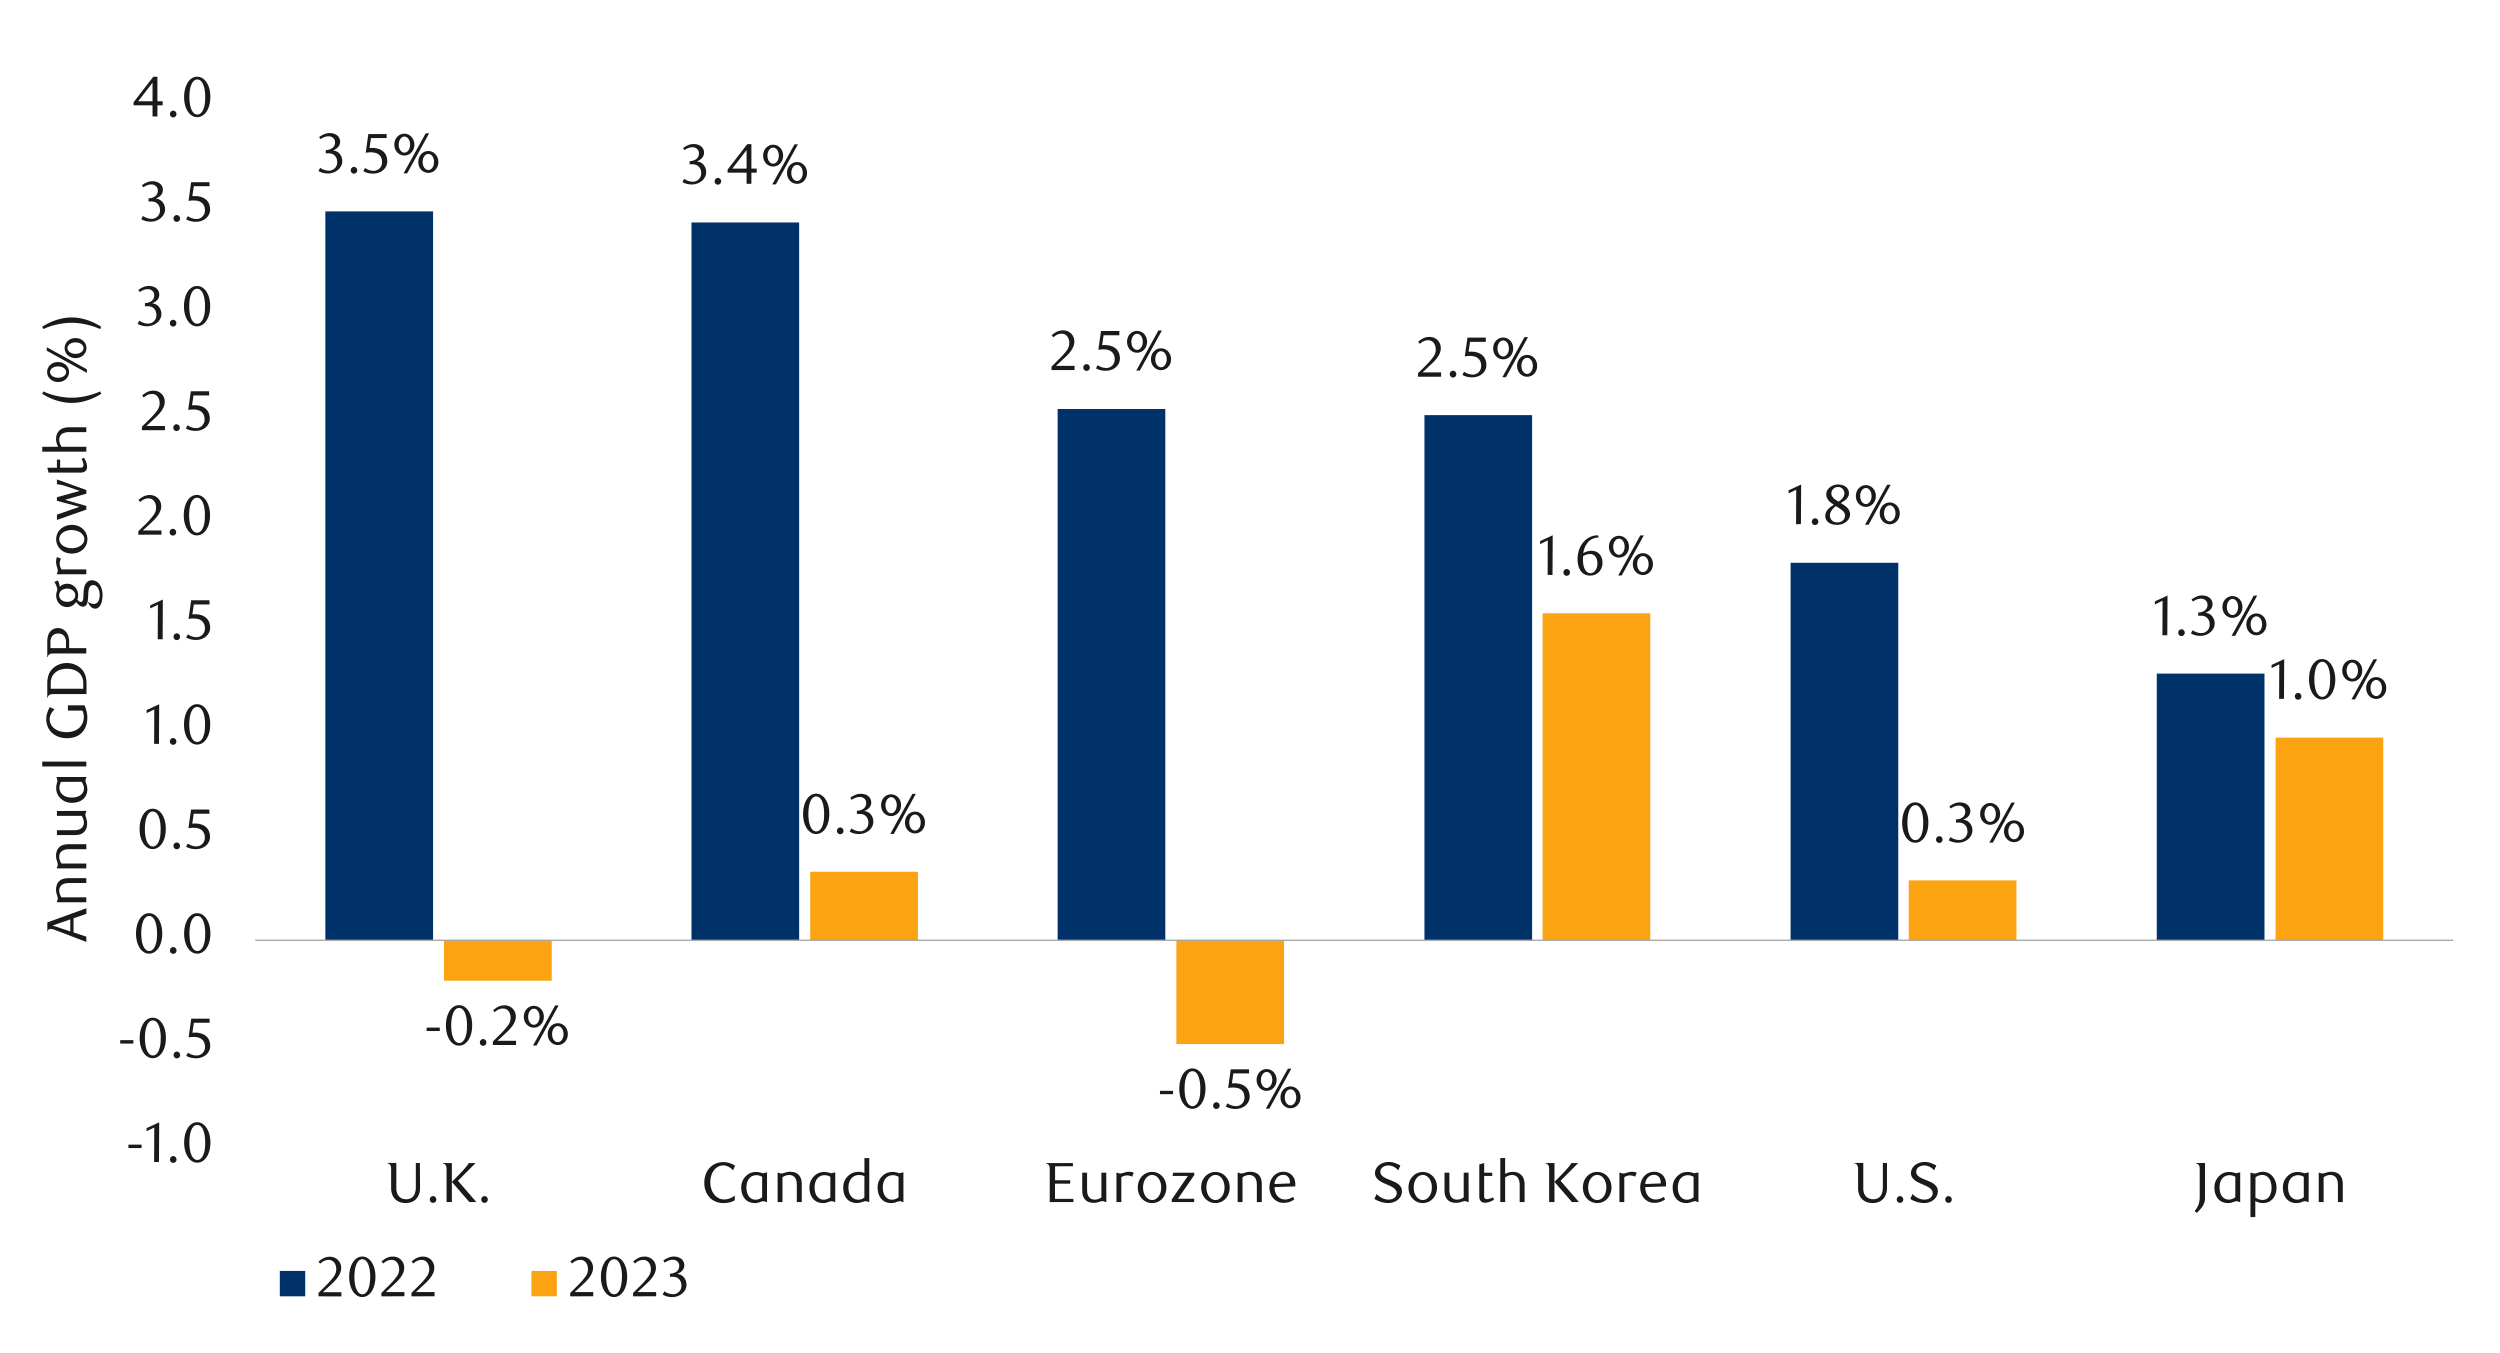 <svg id="Layer_1" data-name="Layer 1" xmlns="http://www.w3.org/2000/svg" xmlns:xlink="http://www.w3.org/1999/xlink" width="1460" height="790" viewBox="0 0 1460 790"><defs><style>.cls-1,.cls-4{fill:none;}.cls-2{fill:#003168;}.cls-3{fill:#fca311;}.cls-4{stroke:#a6a6a6;stroke-linejoin:round;stroke-width:0.75px;}.cls-5{clip-path:url(#clip-path);}.cls-6{fill:#1a1a1a;}</style><clipPath id="clip-path"><rect class="cls-1" x="9.13" y="37.29" width="1441.25" height="733.65"/></clipPath></defs><path class="cls-2" d="M1259.55,393.37h62.91V549h-62.91Zm-213.84-64.69h62.88V549h-62.88ZM831.87,242.42h62.88V549H831.87Zm-214.21-3.58h62.88V549H617.66ZM403.82,129.93H466.7V549H403.82ZM190,123.47h62.91V549H190Z"/><path class="cls-3" d="M1328.92,430.77h62.88V549h-62.88Zm-214.21,83.38h62.89V549h-62.89Zm-213.84-156h62.89V549H900.87ZM687,609.75h62.89V549H687ZM473.16,509.11h62.92V549H473.16ZM259.32,572.73h62.89V549H259.32Z"/><line class="cls-4" x1="149.06" y1="549.12" x2="1432.58" y2="549.12"/><g class="cls-5"><path class="cls-6" d="M194.46,87.86a5.72,5.72,0,0,1,2.21.62,5.46,5.46,0,0,1,1.7,1.35,6,6,0,0,1,1.11,1.93,6.8,6.8,0,0,1,.4,2.38,5.84,5.84,0,0,1-.7,2.82,7.65,7.65,0,0,1-1.85,2.28,8.55,8.55,0,0,1-2.67,1.52,9.31,9.31,0,0,1-3.14.55,13.06,13.06,0,0,1-2.59-.28A10.66,10.66,0,0,1,186,99.89L187,98a8.78,8.78,0,0,0,5.15,1.69,4.37,4.37,0,0,0,1.78-.37,4.93,4.93,0,0,0,1.54-1,4.72,4.72,0,0,0,1.07-1.55,5,5,0,0,0,.4-2,6,6,0,0,0-.39-2.26,4.65,4.65,0,0,0-1.06-1.63,4.28,4.28,0,0,0-1.57-1,5.63,5.63,0,0,0-1.93-.33h-1.75V87.67a6.6,6.6,0,0,0,3.89-1.23,3.94,3.94,0,0,0,1.52-3.36,3.18,3.18,0,0,0-1.07-2.48,3.76,3.76,0,0,0-2.59-1,7.2,7.2,0,0,0-2.45.41,11.36,11.36,0,0,0-2.38,1.27l-.79-1.25a14.83,14.83,0,0,1,3-1.68,8.19,8.19,0,0,1,3.17-.63,7.38,7.38,0,0,1,2.46.38,5.94,5.94,0,0,1,1.91,1,4.63,4.63,0,0,1,1.71,3.63,4.74,4.74,0,0,1-.33,1.78,5,5,0,0,1-.9,1.42,5.37,5.37,0,0,1-1.32,1.08A10,10,0,0,1,194.46,87.86Z"/><path class="cls-6" d="M208.63,99.46a1.87,1.87,0,0,1-.55,1.38,1.81,1.81,0,0,1-1.37.57,1.77,1.77,0,0,1-1.33-.57,1.87,1.87,0,0,1-.55-1.38,2,2,0,0,1,.55-1.39,1.72,1.72,0,0,1,1.33-.59,1.76,1.76,0,0,1,1.37.59A2,2,0,0,1,208.63,99.46Z"/><path class="cls-6" d="M225.84,80.63h-9.19l-.85,5.78.72,0,.73,0a11.33,11.33,0,0,1,4.34.73,7.51,7.51,0,0,1,2.74,1.85,6.5,6.5,0,0,1,1.42,2.49,9.09,9.09,0,0,1,.42,2.66,6.54,6.54,0,0,1-.68,3,7.09,7.09,0,0,1-1.82,2.28,8.25,8.25,0,0,1-2.64,1.45,9.46,9.46,0,0,1-3.15.52,13.67,13.67,0,0,1-2.7-.28,11.65,11.65,0,0,1-3-1.14l1-1.89a8.65,8.65,0,0,0,5.12,1.69,4.43,4.43,0,0,0,1.77-.37,4.86,4.86,0,0,0,1.55-1,5.06,5.06,0,0,0,1.09-1.58,4.91,4.91,0,0,0,.41-2,6.22,6.22,0,0,0-.59-2.92,5.07,5.07,0,0,0-1.54-1.81,5.54,5.54,0,0,0-2.14-.9,11.58,11.58,0,0,0-2.4-.25,14.91,14.91,0,0,0-1.5.08l-1.37.18,1.52-10.9h10.67Z"/><path class="cls-6" d="M242,84.46a7.06,7.06,0,0,1-.46,2.56,6.29,6.29,0,0,1-1.26,2,5.63,5.63,0,0,1-1.86,1.32,5.41,5.41,0,0,1-2.25.48,5.48,5.48,0,0,1-2.28-.48A5.87,5.87,0,0,1,232,89a6.26,6.26,0,0,1-1.25-2,7.35,7.35,0,0,1,0-5.12,6.22,6.22,0,0,1,1.25-2,5.87,5.87,0,0,1,1.84-1.32,5.48,5.48,0,0,1,2.28-.48,5.41,5.41,0,0,1,2.25.48,5.63,5.63,0,0,1,1.86,1.32,6.24,6.24,0,0,1,1.26,2A7.1,7.1,0,0,1,242,84.46Zm-2.51,0a6.63,6.63,0,0,0-.25-1.83,5.52,5.52,0,0,0-.69-1.49,3.35,3.35,0,0,0-1.06-1,2.49,2.49,0,0,0-2.61,0,3.35,3.35,0,0,0-1.06,1,5.87,5.87,0,0,0-.71,1.49,6.27,6.27,0,0,0-.26,1.83,6.39,6.39,0,0,0,.25,1.84,4.92,4.92,0,0,0,.69,1.48,3.39,3.39,0,0,0,1.06,1,2.6,2.6,0,0,0,2.64,0,3.39,3.39,0,0,0,1.06-1,5.46,5.46,0,0,0,.69-1.48A6.76,6.76,0,0,0,239.48,84.46Zm-1.72,16.78h-2.08l12.91-23.38h2ZM256,94.6a7.06,7.06,0,0,1-.46,2.56,6.4,6.4,0,0,1-1.26,2,5.8,5.8,0,0,1-1.85,1.32,5.33,5.33,0,0,1-2.24.48,5.54,5.54,0,0,1-2.3-.48A5.77,5.77,0,0,1,246,99.18a6.56,6.56,0,0,1-1.25-2,7.35,7.35,0,0,1,0-5.12A6.39,6.39,0,0,1,246,90a5.77,5.77,0,0,1,1.87-1.32,5.54,5.54,0,0,1,2.3-.48,5.33,5.33,0,0,1,2.24.48A5.8,5.8,0,0,1,254.24,90a6.24,6.24,0,0,1,1.26,2A7.1,7.1,0,0,1,256,94.6Zm-2.51,0a6.28,6.28,0,0,0-.25-1.83,5.25,5.25,0,0,0-.7-1.49,3.35,3.35,0,0,0-1.06-1,2.48,2.48,0,0,0-1.31-.37,2.54,2.54,0,0,0-1.35.37,3.35,3.35,0,0,0-1.06,1,5,5,0,0,0-.69,1.49,6.28,6.28,0,0,0-.25,1.83,6.39,6.39,0,0,0,.25,1.84,4.92,4.92,0,0,0,.69,1.48,3.39,3.39,0,0,0,1.06,1,2.62,2.62,0,0,0,1.35.36,2.56,2.56,0,0,0,1.31-.36,3.39,3.39,0,0,0,1.06-1,5.19,5.19,0,0,0,.7-1.48A6.39,6.39,0,0,0,253.45,94.6Z"/></g><g class="cls-5"><path class="cls-6" d="M407,94.29a5.89,5.89,0,0,1,2.21.61,5.64,5.64,0,0,1,1.7,1.36A6.45,6.45,0,0,1,412,98.19a7,7,0,0,1,.39,2.38,5.94,5.94,0,0,1-.69,2.82,7.65,7.65,0,0,1-1.85,2.28,8.49,8.49,0,0,1-2.68,1.52,9.25,9.25,0,0,1-3.13.55,13.24,13.24,0,0,1-2.6-.28,10.79,10.79,0,0,1-2.89-1.14l1-1.89a8.81,8.81,0,0,0,5.16,1.69,4.4,4.4,0,0,0,1.78-.37,5,5,0,0,0,1.54-1,4.66,4.66,0,0,0,1.07-1.56,5.07,5.07,0,0,0,.4-2,6,6,0,0,0-.39-2.26A4.79,4.79,0,0,0,408,97.27a4.32,4.32,0,0,0-1.58-1,5.59,5.59,0,0,0-1.93-.33h-1.75V94.1a6.61,6.61,0,0,0,3.9-1.23,4,4,0,0,0,1.52-3.37A3.15,3.15,0,0,0,407.12,87a3.74,3.74,0,0,0-2.59-1,7.14,7.14,0,0,0-2.44.41,11.36,11.36,0,0,0-2.38,1.27l-.79-1.25a15.09,15.09,0,0,1,3-1.69,8.4,8.4,0,0,1,3.17-.62,7.4,7.4,0,0,1,2.47.38,6,6,0,0,1,1.91,1,4.79,4.79,0,0,1,1.25,1.58,4.63,4.63,0,0,1,.45,2,4.56,4.56,0,0,1-.33,1.78,4.94,4.94,0,0,1-.89,1.42,5.77,5.77,0,0,1-1.32,1.08A11.38,11.38,0,0,1,407,94.29Z"/><path class="cls-6" d="M421.14,105.89a1.9,1.9,0,0,1-.54,1.38,1.81,1.81,0,0,1-1.37.57,1.78,1.78,0,0,1-1.34-.57,1.9,1.9,0,0,1-.54-1.38,2,2,0,0,1,.54-1.39,1.73,1.73,0,0,1,1.34-.6,1.77,1.77,0,0,1,1.37.6A2,2,0,0,1,421.14,105.89Z"/><path class="cls-6" d="M438.81,100.83v6.51H436v-6.51H424.91V99.05L436.4,84.19h2.41V98.46h3.11v2.37ZM436,87.62l-8.35,10.84H436Z"/><path class="cls-6" d="M457.34,90.89a6.86,6.86,0,0,1-.46,2.56,6.37,6.37,0,0,1-1.25,2,5.84,5.84,0,0,1-1.86,1.32,5.58,5.58,0,0,1-4.53,0,5.76,5.76,0,0,1-1.84-1.32,6.4,6.4,0,0,1-1.26-2,7.35,7.35,0,0,1,0-5.12,6.24,6.24,0,0,1,1.26-2A5.76,5.76,0,0,1,449.24,85a5.58,5.58,0,0,1,4.53,0,5.84,5.84,0,0,1,1.86,1.32,6.22,6.22,0,0,1,1.25,2A6.89,6.89,0,0,1,457.34,90.89Zm-2.51,0a6.28,6.28,0,0,0-.25-1.83,5,5,0,0,0-.69-1.49,3.35,3.35,0,0,0-1.06-1,2.47,2.47,0,0,0-2.6,0,3.35,3.35,0,0,0-1.06,1,5.27,5.27,0,0,0-.71,1.49,6,6,0,0,0-.27,1.83,6.76,6.76,0,0,0,.25,1.84,5.46,5.46,0,0,0,.69,1.48,3.39,3.39,0,0,0,1.06,1,2.59,2.59,0,0,0,1.34.36,2.5,2.5,0,0,0,1.3-.36,3.39,3.39,0,0,0,1.06-1,4.92,4.92,0,0,0,.69-1.48A6.39,6.39,0,0,0,454.83,90.89Zm-1.71,16.78H451L464,84.29H466ZM471.31,101a6.86,6.86,0,0,1-.46,2.56,6.56,6.56,0,0,1-1.25,2,5.91,5.91,0,0,1-1.85,1.32,5.41,5.41,0,0,1-2.25.48,5.53,5.53,0,0,1-2.29-.48,5.77,5.77,0,0,1-1.87-1.32,6.4,6.4,0,0,1-1.26-2,7.35,7.35,0,0,1,0-5.12,6.24,6.24,0,0,1,1.26-2,5.77,5.77,0,0,1,1.87-1.32,5.53,5.53,0,0,1,2.29-.48,5.41,5.41,0,0,1,2.25.48,5.91,5.91,0,0,1,1.85,1.32,6.39,6.39,0,0,1,1.25,2A6.89,6.89,0,0,1,471.31,101Zm-2.51,0a6.28,6.28,0,0,0-.25-1.83,5,5,0,0,0-.69-1.49,3.38,3.38,0,0,0-1.07-1,2.43,2.43,0,0,0-1.31-.37,2.53,2.53,0,0,0-1.34.37,3.35,3.35,0,0,0-1.06,1,5.25,5.25,0,0,0-.7,1.49,6.82,6.82,0,0,0,0,3.66,5.13,5.13,0,0,0,.7,1.49,3.39,3.39,0,0,0,1.06,1,2.61,2.61,0,0,0,1.34.36,2.51,2.51,0,0,0,1.31-.36,3.42,3.42,0,0,0,1.07-1,4.87,4.87,0,0,0,.69-1.49A6.28,6.28,0,0,0,468.8,101Z"/></g><g class="cls-5"><path class="cls-6" d="M614.08,216.11v-2l4.37-4.33a41.61,41.61,0,0,0,4.39-4.95,7.48,7.48,0,0,0,1.64-4.42,7.36,7.36,0,0,0-.32-2.2,5.91,5.91,0,0,0-.87-1.76,4,4,0,0,0-1.38-1.15,3.92,3.92,0,0,0-1.83-.42,6.3,6.3,0,0,0-2.69.58,8.37,8.37,0,0,0-2.21,1.54l-1-1.19a12.76,12.76,0,0,1,3.17-2.16,8.28,8.28,0,0,1,3.51-.72,6.73,6.73,0,0,1,2.55.48,6.37,6.37,0,0,1,2.09,1.35,6.45,6.45,0,0,1,1.4,2.09,6.58,6.58,0,0,1,.52,2.66,7.49,7.49,0,0,1-.58,2.89,13.33,13.33,0,0,1-1.43,2.56,19.31,19.31,0,0,1-1.78,2.16c-.63.65-1.2,1.21-1.71,1.67l-5.23,4.86h10.86v2.45Z"/><path class="cls-6" d="M636.46,214.65a1.89,1.89,0,0,1-.55,1.39,1.8,1.8,0,0,1-1.37.56,1.77,1.77,0,0,1-1.34-.56,1.89,1.89,0,0,1-.55-1.39,2,2,0,0,1,.55-1.39,1.73,1.73,0,0,1,1.34-.59,1.76,1.76,0,0,1,1.37.59A2,2,0,0,1,636.46,214.65Z"/><path class="cls-6" d="M653.7,195.79h-9.2l-.86,5.79.73-.05.73,0a11.23,11.23,0,0,1,4.35.73,7.64,7.64,0,0,1,2.75,1.85,6.67,6.67,0,0,1,1.42,2.5,9.48,9.48,0,0,1,.41,2.67,6.54,6.54,0,0,1-.68,3,7,7,0,0,1-1.82,2.29,8.44,8.44,0,0,1-2.64,1.45,9.84,9.84,0,0,1-3.17.51,12.87,12.87,0,0,1-2.69-.28,10.87,10.87,0,0,1-3-1.14l1-1.88a8.74,8.74,0,0,0,5.13,1.68,4.59,4.59,0,0,0,1.77-.36,4.93,4.93,0,0,0,1.56-1,5.16,5.16,0,0,0,1.09-1.59,4.88,4.88,0,0,0,.41-2.05,6.41,6.41,0,0,0-.59-2.93,5,5,0,0,0-1.54-1.8,5.67,5.67,0,0,0-2.15-.91,11.65,11.65,0,0,0-2.4-.25,15.11,15.11,0,0,0-1.51.08c-.49.06-1,.12-1.37.19L643,193.3H653.7Z"/><path class="cls-6" d="M669.88,199.63a6.89,6.89,0,0,1-.46,2.56,6.26,6.26,0,0,1-1.25,2,5.77,5.77,0,0,1-1.87,1.32,5.58,5.58,0,0,1-4.53,0,5.8,5.8,0,0,1-1.85-1.32,6.29,6.29,0,0,1-1.26-2,7.38,7.38,0,0,1,0-5.13,6.29,6.29,0,0,1,1.26-2,5.8,5.8,0,0,1,1.85-1.32,5.58,5.58,0,0,1,4.53,0,5.77,5.77,0,0,1,1.87,1.32,6.26,6.26,0,0,1,1.25,2A6.91,6.91,0,0,1,669.88,199.63Zm-2.51,0a6.3,6.3,0,0,0-.25-1.84,5.24,5.24,0,0,0-.69-1.49,3.5,3.5,0,0,0-1.06-1,2.56,2.56,0,0,0-2.62,0,3.39,3.39,0,0,0-1.06,1,5.87,5.87,0,0,0-.71,1.49,6,6,0,0,0-.26,1.84,6.64,6.64,0,0,0,.24,1.83,5.13,5.13,0,0,0,.7,1.49,3.39,3.39,0,0,0,1.06,1,2.56,2.56,0,0,0,2.65,0,3.5,3.5,0,0,0,1.06-1,5.11,5.11,0,0,0,.69-1.49A6.28,6.28,0,0,0,667.37,199.63Zm-1.72,16.81h-2.09L676.5,193h2.06Zm18.23-6.65a6.89,6.89,0,0,1-.46,2.56,6.29,6.29,0,0,1-1.26,2,5.8,5.8,0,0,1-1.85,1.32,5.41,5.41,0,0,1-2.25.48,5.58,5.58,0,0,1-2.3-.48,5.77,5.77,0,0,1-1.87-1.32,6.29,6.29,0,0,1-1.26-2,7.38,7.38,0,0,1,0-5.13,6.29,6.29,0,0,1,1.26-2,5.77,5.77,0,0,1,1.87-1.32,5.58,5.58,0,0,1,2.3-.48,5.41,5.41,0,0,1,2.25.48,5.8,5.8,0,0,1,1.85,1.32,6.29,6.29,0,0,1,1.26,2A6.91,6.91,0,0,1,683.88,209.79Zm-2.51,0a6.3,6.3,0,0,0-.25-1.84,5.25,5.25,0,0,0-.7-1.49,3.39,3.39,0,0,0-1.06-1,2.64,2.64,0,0,0-2.66,0,3.31,3.31,0,0,0-1.07,1,5.25,5.25,0,0,0-.7,1.49,6.86,6.86,0,0,0,0,3.67,5.13,5.13,0,0,0,.7,1.49,3.31,3.31,0,0,0,1.07,1,2.58,2.58,0,0,0,2.66,0,3.39,3.39,0,0,0,1.06-1,5.13,5.13,0,0,0,.7-1.49A6.28,6.28,0,0,0,681.37,209.79Z"/></g><g class="cls-5"><path class="cls-6" d="M828.09,220v-2l4.37-4.34a42.52,42.52,0,0,0,4.39-5,7,7,0,0,0,1.32-6.62,5.85,5.85,0,0,0-.87-1.75,3.88,3.88,0,0,0-3.22-1.57,6.15,6.15,0,0,0-2.68.58,8.14,8.14,0,0,0-2.21,1.54l-1-1.19a13.1,13.1,0,0,1,3.17-2.17,8.28,8.28,0,0,1,3.51-.71,6.73,6.73,0,0,1,2.55.48,6.22,6.22,0,0,1,2.09,1.35,6.41,6.41,0,0,1,1.4,2.08,6.78,6.78,0,0,1,.52,2.66,7.46,7.46,0,0,1-.58,2.89,13,13,0,0,1-1.43,2.56,18.57,18.57,0,0,1-1.78,2.17c-.63.65-1.2,1.2-1.71,1.67l-5.23,4.85H841.6V220Z"/><path class="cls-6" d="M850.47,218.52a1.91,1.91,0,0,1-.55,1.39,1.84,1.84,0,0,1-1.37.56,1.8,1.8,0,0,1-1.34-.56,1.91,1.91,0,0,1-.55-1.39,2,2,0,0,1,.55-1.39,1.73,1.73,0,0,1,1.34-.6,1.77,1.77,0,0,1,1.37.6A2,2,0,0,1,850.47,218.52Z"/><path class="cls-6" d="M867.71,199.65h-9.2l-.86,5.79.73-.05h.73a11.23,11.23,0,0,1,4.35.73,7.51,7.51,0,0,1,2.75,1.85,6.59,6.59,0,0,1,1.42,2.5,9.36,9.36,0,0,1,.41,2.66,6.59,6.59,0,0,1-.68,3,7.09,7.09,0,0,1-1.82,2.28,8.46,8.46,0,0,1-2.64,1.46,9.84,9.84,0,0,1-3.17.51,12.87,12.87,0,0,1-2.69-.28,11.56,11.56,0,0,1-3-1.14l1-1.89a8.68,8.68,0,0,0,5.13,1.69,4.43,4.43,0,0,0,1.77-.37,4.9,4.9,0,0,0,1.56-1,5.16,5.16,0,0,0,1.09-1.59,5.07,5.07,0,0,0,.41-2.05,6.41,6.41,0,0,0-.59-2.93,5,5,0,0,0-1.54-1.8,5.51,5.51,0,0,0-2.15-.91,11.65,11.65,0,0,0-2.4-.25,12.62,12.62,0,0,0-1.51.08c-.49.05-1,.12-1.37.18L857,197.17h10.69Z"/><path class="cls-6" d="M883.69,203.49a7,7,0,0,1-.46,2.57,6.37,6.37,0,0,1-1.25,2,5.77,5.77,0,0,1-1.87,1.32,5.58,5.58,0,0,1-4.53,0,5.8,5.8,0,0,1-1.85-1.32,6.4,6.4,0,0,1-1.26-2,7.16,7.16,0,0,1-.46-2.57,7.06,7.06,0,0,1,.46-2.56,6.18,6.18,0,0,1,1.26-2,5.68,5.68,0,0,1,1.85-1.33,5.58,5.58,0,0,1,4.53,0,5.65,5.65,0,0,1,1.87,1.33,6.16,6.16,0,0,1,1.25,2A6.86,6.86,0,0,1,883.69,203.49Zm-2.51,0a6.39,6.39,0,0,0-.25-1.84,5.17,5.17,0,0,0-.69-1.48,3.38,3.38,0,0,0-1.06-1,2.5,2.5,0,0,0-2.62,0,3.28,3.28,0,0,0-1.06,1,5.8,5.8,0,0,0-.71,1.48,6.77,6.77,0,0,0,0,3.68,5,5,0,0,0,.69,1.49,3.5,3.5,0,0,0,1.06,1,2.59,2.59,0,0,0,1.34.36,2.56,2.56,0,0,0,1.31-.36,3.62,3.62,0,0,0,1.06-1,5.24,5.24,0,0,0,.69-1.49A6.35,6.35,0,0,0,881.18,203.49Zm-1.72,16.81h-2.09l12.94-23.43h2.06Zm18.23-6.65a7,7,0,0,1-.46,2.57,6.4,6.4,0,0,1-1.26,2,5.8,5.8,0,0,1-1.85,1.32,5.41,5.41,0,0,1-2.25.48,5.58,5.58,0,0,1-2.3-.48,5.77,5.77,0,0,1-1.87-1.32,6.4,6.4,0,0,1-1.26-2,7,7,0,0,1-.46-2.57,6.86,6.86,0,0,1,.46-2.56,6.18,6.18,0,0,1,1.26-2,5.65,5.65,0,0,1,1.87-1.33,5.58,5.58,0,0,1,2.3-.48,5.41,5.41,0,0,1,2.25.48,5.68,5.68,0,0,1,1.85,1.33,6.18,6.18,0,0,1,1.26,2A6.86,6.86,0,0,1,897.69,213.65Zm-2.51,0a6.39,6.39,0,0,0-.25-1.84,5.19,5.19,0,0,0-.7-1.48,3.39,3.39,0,0,0-1.06-1,2.58,2.58,0,0,0-2.66,0,3.31,3.31,0,0,0-1.07,1,5.19,5.19,0,0,0-.7,1.48,6.9,6.9,0,0,0,0,3.68,5.25,5.25,0,0,0,.7,1.49,3.42,3.42,0,0,0,1.07,1,2.64,2.64,0,0,0,2.66,0,3.5,3.5,0,0,0,1.06-1,5.25,5.25,0,0,0,.7-1.49A6.35,6.35,0,0,0,895.18,213.65Z"/></g><g class="cls-5"><path class="cls-6" d="M1048.89,306.12,1049,286l-4.49,2.15v-1.79l7.36-3.4-.13,23.15Z"/><path class="cls-6" d="M1061.9,304.67a1.91,1.91,0,0,1-.55,1.39,1.84,1.84,0,0,1-1.37.56,1.8,1.8,0,0,1-1.33-.56,1.91,1.91,0,0,1-.55-1.39,2,2,0,0,1,.55-1.39,1.75,1.75,0,0,1,1.33-.59,1.79,1.79,0,0,1,1.37.59A2,2,0,0,1,1061.9,304.67Z"/><path class="cls-6" d="M1070.94,294.73q-.69-.44-1.47-1a7.57,7.57,0,0,1-1.41-1.25,6.53,6.53,0,0,1-1.07-1.67,5.28,5.28,0,0,1-.43-2.23,4.37,4.37,0,0,1,.58-2.21,6,6,0,0,1,1.54-1.79,7.65,7.65,0,0,1,2.2-1.2,7.56,7.56,0,0,1,2.6-.45,8.45,8.45,0,0,1,2.46.35,5.91,5.91,0,0,1,2,1,5.1,5.1,0,0,1,1.34,1.59,4.65,4.65,0,0,1,.11,4,5.62,5.62,0,0,1-1,1.51,8.83,8.83,0,0,1-1.54,1.25c-.59.39-1.21.77-1.85,1.14l.66.4q.86.56,1.71,1.14a8.07,8.07,0,0,1,1.53,1.32,6.57,6.57,0,0,1,1.11,1.67,5.11,5.11,0,0,1,.43,2.14,4.81,4.81,0,0,1-.6,2.33,6.18,6.18,0,0,1-1.61,1.93,8.15,8.15,0,0,1-2.42,1.32,9,9,0,0,1-3,.5,10.57,10.57,0,0,1-2.62-.31,6.7,6.7,0,0,1-2.17-1,4.71,4.71,0,0,1-1.49-1.62,4.58,4.58,0,0,1-.54-2.26,5,5,0,0,1,.53-2.38,7.44,7.44,0,0,1,1.3-1.82,10.39,10.39,0,0,1,1.63-1.37C1070,295.42,1070.48,295.06,1070.94,294.73Zm1.17.86a14.47,14.47,0,0,0-1.29,1.1,9.07,9.07,0,0,0-1.11,1.31,6.71,6.71,0,0,0-.76,1.45,4.32,4.32,0,0,0,0,3.06,4,4,0,0,0,.83,1.32,3.83,3.83,0,0,0,1.35.91,5,5,0,0,0,1.9.33,5.15,5.15,0,0,0,1.92-.33,4.24,4.24,0,0,0,1.4-.91,3.91,3.91,0,0,0,.86-1.32,4.51,4.51,0,0,0,.28-1.54,3.71,3.71,0,0,0-1.42-2.71c-.33-.28-.68-.56-1-.82s-.73-.52-1.09-.75-.71-.44-1-.62Zm1.61-2.68A8,8,0,0,0,1075,292a6.85,6.85,0,0,0,1.08-1.14,5.5,5.5,0,0,0,.76-1.32,3.84,3.84,0,0,0,.29-1.46,3.79,3.79,0,0,0-.8-2.31,3.6,3.6,0,0,0-2.9-1.35,3.7,3.7,0,0,0-2.74,1.05,3.57,3.57,0,0,0-1.16,2.78,2.9,2.9,0,0,0,.33,1.4,5.08,5.08,0,0,0,.84,1.14,7,7,0,0,0,1.17,1c.44.29.88.56,1.33.82Z"/><path class="cls-6" d="M1095.49,289.67a7.06,7.06,0,0,1-.46,2.56,6.33,6.33,0,0,1-1.25,2,5.84,5.84,0,0,1-1.86,1.32,5.49,5.49,0,0,1-2.26.48,5.41,5.41,0,0,1-2.27-.48,5.8,5.8,0,0,1-1.85-1.32,6.33,6.33,0,0,1-1.25-2,7.33,7.33,0,0,1,0-5.11,6.33,6.33,0,0,1,1.25-2,5.8,5.8,0,0,1,1.85-1.32,5.41,5.41,0,0,1,2.27-.48,5.49,5.49,0,0,1,2.26.48,5.84,5.84,0,0,1,1.86,1.32,6.33,6.33,0,0,1,1.25,2A7,7,0,0,1,1095.49,289.67Zm-2.51,0a6.28,6.28,0,0,0-.25-1.83,5.17,5.17,0,0,0-.69-1.48,3.39,3.39,0,0,0-1.06-1,2.55,2.55,0,0,0-2.61,0,3.39,3.39,0,0,0-1.06,1,5.8,5.8,0,0,0-.71,1.48,6.73,6.73,0,0,0,0,3.67,4.81,4.81,0,0,0,.69,1.48,3.39,3.39,0,0,0,1.06,1,2.6,2.6,0,0,0,1.34.37,2.54,2.54,0,0,0,1.3-.37,3.39,3.39,0,0,0,1.06-1,5,5,0,0,0,.69-1.48A6.3,6.3,0,0,0,1093,289.67Zm-1.72,16.78h-2.08l12.91-23.38h2.05Zm18.2-6.64a6.86,6.86,0,0,1-.46,2.56,6.18,6.18,0,0,1-1.26,2,5.8,5.8,0,0,1-1.85,1.32,5.33,5.33,0,0,1-2.24.48,5.58,5.58,0,0,1-2.3-.48,5.73,5.73,0,0,1-1.86-1.32,6.18,6.18,0,0,1-1.26-2,6.86,6.86,0,0,1-.46-2.56,6.93,6.93,0,0,1,.46-2.56,6.24,6.24,0,0,1,1.26-2,5.73,5.73,0,0,1,1.86-1.32,5.58,5.58,0,0,1,2.3-.48,5.33,5.33,0,0,1,2.24.48,5.8,5.8,0,0,1,1.85,1.32,6.24,6.24,0,0,1,1.26,2A6.93,6.93,0,0,1,1109.46,299.81Zm-2.51,0a6.28,6.28,0,0,0-.25-1.83,5.07,5.07,0,0,0-.7-1.48,3.28,3.28,0,0,0-1.06-1,2.56,2.56,0,0,0-2.65,0,3.42,3.42,0,0,0-1.07,1,5,5,0,0,0-.69,1.48,6.86,6.86,0,0,0,0,3.67,5,5,0,0,0,.69,1.48,3.42,3.42,0,0,0,1.07,1,2.59,2.59,0,0,0,1.34.36,2.56,2.56,0,0,0,1.31-.36,3.28,3.28,0,0,0,1.06-1,5.07,5.07,0,0,0,.7-1.48A6.3,6.3,0,0,0,1107,299.81Z"/></g><g class="cls-5"><path class="cls-6" d="M1262.85,371l.1-20.16-4.5,2.15v-1.79l7.38-3.41L1265.7,371Z"/><path class="cls-6" d="M1275.89,369.5a1.94,1.94,0,0,1-.54,1.39,1.88,1.88,0,0,1-1.38.56,1.82,1.82,0,0,1-1.34-.56,1.94,1.94,0,0,1-.54-1.39,2,2,0,0,1,.54-1.39,1.75,1.75,0,0,1,1.34-.6,1.8,1.8,0,0,1,1.38.6A2,2,0,0,1,1275.89,369.5Z"/><path class="cls-6" d="M1287.94,357.88a6,6,0,0,1,2.22.61,5.64,5.64,0,0,1,1.7,1.36,6.5,6.5,0,0,1,1.11,1.94,7,7,0,0,1,.4,2.38,6,6,0,0,1-.7,2.83,7.65,7.65,0,0,1-1.85,2.28,9,9,0,0,1-2.68,1.53,9.4,9.4,0,0,1-3.15.54,12.52,12.52,0,0,1-2.6-.28,10.79,10.79,0,0,1-2.89-1.14l1-1.89a8.81,8.81,0,0,0,5.16,1.69,4.58,4.58,0,0,0,1.79-.36,5.14,5.14,0,0,0,1.54-1,4.84,4.84,0,0,0,1.08-1.56,5.07,5.07,0,0,0,.39-2,6.1,6.1,0,0,0-.39-2.27,4.69,4.69,0,0,0-1.06-1.64,4.28,4.28,0,0,0-1.57-1,5.69,5.69,0,0,0-1.94-.33h-1.75v-1.86a6.58,6.58,0,0,0,3.9-1.22,4,4,0,0,0,1.52-3.38,3.19,3.19,0,0,0-1.07-2.48,3.78,3.78,0,0,0-2.6-1,7,7,0,0,0-2.45.42,10.91,10.91,0,0,0-2.38,1.27l-.8-1.26a15.75,15.75,0,0,1,3-1.69,8.19,8.19,0,0,1,3.17-.63,7.4,7.4,0,0,1,2.47.39,5.94,5.94,0,0,1,1.91,1,4.81,4.81,0,0,1,1.38,5.43,5.08,5.08,0,0,1-.89,1.42,5.35,5.35,0,0,1-1.33,1.07A10.44,10.44,0,0,1,1287.94,357.88Z"/><path class="cls-6" d="M1309.58,354.47a6.91,6.91,0,0,1-.46,2.57,6.56,6.56,0,0,1-1.25,2,5.77,5.77,0,0,1-1.87,1.32,5.61,5.61,0,0,1-4.54,0,5.76,5.76,0,0,1-1.84-1.32,6.4,6.4,0,0,1-1.26-2,7.38,7.38,0,0,1,0-5.13,6.29,6.29,0,0,1,1.26-2,5.76,5.76,0,0,1,1.84-1.32,5.61,5.61,0,0,1,4.54,0,5.77,5.77,0,0,1,1.87,1.32,6.44,6.44,0,0,1,1.25,2A6.89,6.89,0,0,1,1309.58,354.47Zm-2.51,0a6.63,6.63,0,0,0-.25-1.83,5.13,5.13,0,0,0-.7-1.49,3.36,3.36,0,0,0-1-1,2.57,2.57,0,0,0-1.31-.37,2.54,2.54,0,0,0-1.31.37,3.39,3.39,0,0,0-1.06,1,5.41,5.41,0,0,0-.71,1.49,6,6,0,0,0-.26,1.83,6.66,6.66,0,0,0,.24,1.84,5.25,5.25,0,0,0,.7,1.49,3.39,3.39,0,0,0,1.06,1,2.59,2.59,0,0,0,1.34.36,2.56,2.56,0,0,0,1.31-.36,3.36,3.36,0,0,0,1-1,5.25,5.25,0,0,0,.7-1.49A6.65,6.65,0,0,0,1307.07,354.47Zm-1.72,16.82h-2.09l12.94-23.44h2Zm18.23-6.66a6.91,6.91,0,0,1-.46,2.57,6.29,6.29,0,0,1-1.26,2,5.91,5.91,0,0,1-1.85,1.32,5.41,5.41,0,0,1-2.25.48,5.54,5.54,0,0,1-2.3-.48,5.77,5.77,0,0,1-1.87-1.32,6.29,6.29,0,0,1-1.26-2,7.38,7.38,0,0,1,0-5.13,6.29,6.29,0,0,1,1.26-2,5.77,5.77,0,0,1,1.87-1.32,5.54,5.54,0,0,1,2.3-.48,5.41,5.41,0,0,1,2.25.48,5.91,5.91,0,0,1,1.85,1.32,6.29,6.29,0,0,1,1.26,2A6.89,6.89,0,0,1,1323.58,364.63Zm-2.51,0a6.63,6.63,0,0,0-.25-1.83,5.13,5.13,0,0,0-.7-1.49,3.42,3.42,0,0,0-1.07-1,2.54,2.54,0,0,0-1.31-.37,2.63,2.63,0,0,0-1.35.37,3.39,3.39,0,0,0-1.06,1,5.13,5.13,0,0,0-.7,1.49,6.86,6.86,0,0,0,0,3.67,5.25,5.25,0,0,0,.7,1.49,3.39,3.39,0,0,0,1.06,1,2.62,2.62,0,0,0,1.35.36,2.53,2.53,0,0,0,1.31-.36,3.42,3.42,0,0,0,1.07-1,5.25,5.25,0,0,0,.7-1.49A6.65,6.65,0,0,0,1321.07,364.63Z"/></g><g class="cls-5"><path class="cls-6" d="M249.15,602.12v-2h7.68v2Z"/></g><g class="cls-5"><path class="cls-6" d="M275.74,598.89a18.11,18.11,0,0,1-.58,4.74,12.59,12.59,0,0,1-1.61,3.73,7.87,7.87,0,0,1-2.45,2.43,5.72,5.72,0,0,1-3.09.87,5.58,5.58,0,0,1-3-.88,8,8,0,0,1-2.41-2.44,12.6,12.6,0,0,1-1.61-3.71,18.42,18.42,0,0,1-.57-4.71,18.9,18.9,0,0,1,.57-4.77,13.61,13.61,0,0,1,1.59-3.78A7.7,7.7,0,0,1,265,587.9a5.79,5.79,0,0,1,6.14,0,8.13,8.13,0,0,1,2.45,2.47,12.89,12.89,0,0,1,1.61,3.76A18.32,18.32,0,0,1,275.74,598.89Zm-3,.05a25.93,25.93,0,0,0-.3-4.07,14.29,14.29,0,0,0-.88-3.28,5.88,5.88,0,0,0-1.44-2.17,2.93,2.93,0,0,0-2-.77,3,3,0,0,0-2,.77,5.94,5.94,0,0,0-1.43,2.16,13.79,13.79,0,0,0-.88,3.24,27.56,27.56,0,0,0,0,8.11,13.56,13.56,0,0,0,.89,3.24,6.07,6.07,0,0,0,1.46,2.15,2.85,2.85,0,0,0,2,.78,3,3,0,0,0,2-.78,5.81,5.81,0,0,0,1.45-2.15,14,14,0,0,0,.88-3.23A25,25,0,0,0,272.7,598.94Z"/><path class="cls-6" d="M284.05,608.8a1.89,1.89,0,0,1-.55,1.39,1.8,1.8,0,0,1-1.37.56,1.77,1.77,0,0,1-1.34-.56,1.89,1.89,0,0,1-.55-1.39,2,2,0,0,1,.55-1.39,1.73,1.73,0,0,1,1.34-.59,1.76,1.76,0,0,1,1.37.59A2,2,0,0,1,284.05,608.8Z"/><path class="cls-6" d="M287.82,610.26v-2l4.37-4.33a43.48,43.48,0,0,0,4.39-5,7.47,7.47,0,0,0,1.63-4.42,7.36,7.36,0,0,0-.31-2.2,5.53,5.53,0,0,0-.88-1.75,3.82,3.82,0,0,0-1.37-1.16,3.93,3.93,0,0,0-1.84-.42,6.29,6.29,0,0,0-2.68.58,8.42,8.42,0,0,0-2.22,1.54L288,590a12.8,12.8,0,0,1,3.18-2.16,8.28,8.28,0,0,1,3.51-.72,6.8,6.8,0,0,1,2.55.48,6.27,6.27,0,0,1,3.49,3.44,6.75,6.75,0,0,1,.51,2.66,7.31,7.31,0,0,1-.58,2.89,13.29,13.29,0,0,1-1.42,2.56,18.34,18.34,0,0,1-1.79,2.16c-.63.65-1.19,1.21-1.7,1.67l-5.23,4.86h10.85v2.45Z"/><path class="cls-6" d="M317.61,593.78a7.1,7.1,0,0,1-.46,2.56,6.29,6.29,0,0,1-1.26,2,5.84,5.84,0,0,1-1.86,1.32,5.49,5.49,0,0,1-2.26.48,5.42,5.42,0,0,1-2.28-.48,5.91,5.91,0,0,1-1.85-1.32,6.26,6.26,0,0,1-1.25-2,7.23,7.23,0,0,1,0-5.13,6.26,6.26,0,0,1,1.25-2,5.91,5.91,0,0,1,1.85-1.32,5.42,5.42,0,0,1,2.28-.48,5.49,5.49,0,0,1,2.26.48,5.84,5.84,0,0,1,1.86,1.32,6.29,6.29,0,0,1,1.26,2A7.16,7.16,0,0,1,317.61,593.78Zm-2.52,0a6.3,6.3,0,0,0-.25-1.84,5,5,0,0,0-.69-1.49,3.39,3.39,0,0,0-1.06-1,2.53,2.53,0,0,0-1.31-.36,2.5,2.5,0,0,0-1.3.36,3.28,3.28,0,0,0-1.06,1,5.27,5.27,0,0,0-.71,1.49,6,6,0,0,0-.27,1.84,6.28,6.28,0,0,0,.25,1.83,5.11,5.11,0,0,0,.69,1.49,3.39,3.39,0,0,0,1.06,1,2.62,2.62,0,0,0,1.34.37,2.54,2.54,0,0,0,1.31-.37,3.39,3.39,0,0,0,1.06-1,4.87,4.87,0,0,0,.69-1.49A6.28,6.28,0,0,0,315.09,593.78Zm-1.72,16.81h-2.08l12.94-23.43h2Zm18.24-6.65a6.9,6.9,0,0,1-.47,2.56,6.16,6.16,0,0,1-1.25,2,5.84,5.84,0,0,1-1.86,1.32,5.35,5.35,0,0,1-2.25.48,5.61,5.61,0,0,1-2.3-.48,5.77,5.77,0,0,1-1.87-1.32,6.18,6.18,0,0,1-1.26-2,7.38,7.38,0,0,1,0-5.13,6.4,6.4,0,0,1,1.26-2,5.77,5.77,0,0,1,1.87-1.32,5.61,5.61,0,0,1,2.3-.48A5.35,5.35,0,0,1,328,598a5.84,5.84,0,0,1,1.86,1.32,6.37,6.37,0,0,1,1.25,2A7,7,0,0,1,331.61,603.94Zm-2.52,0a6.3,6.3,0,0,0-.25-1.84,5,5,0,0,0-.7-1.49,3.39,3.39,0,0,0-1.06-1,2.56,2.56,0,0,0-1.31-.36,2.62,2.62,0,0,0-1.35.36,3.42,3.42,0,0,0-1.07,1,5.24,5.24,0,0,0-.69,1.49,6.86,6.86,0,0,0,0,3.67,5.11,5.11,0,0,0,.69,1.49,3.42,3.42,0,0,0,1.07,1,2.63,2.63,0,0,0,1.35.37,2.57,2.57,0,0,0,1.31-.37,3.39,3.39,0,0,0,1.06-1,4.88,4.88,0,0,0,.7-1.49A6.28,6.28,0,0,0,329.09,603.94Z"/></g><g class="cls-5"><path class="cls-6" d="M484.3,475.34a18.42,18.42,0,0,1-.57,4.73,12.68,12.68,0,0,1-1.62,3.72,7.74,7.74,0,0,1-2.44,2.43,5.7,5.7,0,0,1-3.08.86,5.57,5.57,0,0,1-3-.87,8.21,8.21,0,0,1-2.41-2.43,12.86,12.86,0,0,1-1.6-3.71,18.29,18.29,0,0,1-.57-4.7,18.88,18.88,0,0,1,.57-4.76,13.67,13.67,0,0,1,1.59-3.77,7.64,7.64,0,0,1,2.4-2.46,5.78,5.78,0,0,1,6.13,0,7.85,7.85,0,0,1,2.44,2.46,13.05,13.05,0,0,1,1.62,3.76A18.55,18.55,0,0,1,484.3,475.34Zm-3,.05a25.85,25.85,0,0,0-.29-4.06,14.06,14.06,0,0,0-.88-3.27,5.67,5.67,0,0,0-1.44-2.16,2.89,2.89,0,0,0-2-.78,2.93,2.93,0,0,0-2,.78,5.85,5.85,0,0,0-1.43,2.14,14.06,14.06,0,0,0-.88,3.24,28.36,28.36,0,0,0,0,8.09,13.29,13.29,0,0,0,.9,3.24,6,6,0,0,0,1.45,2.15,2.88,2.88,0,0,0,2,.77,3,3,0,0,0,2-.77,5.89,5.89,0,0,0,1.45-2.15,13.88,13.88,0,0,0,.88-3.22A25.07,25.07,0,0,0,481.26,475.39Z"/><path class="cls-6" d="M492.59,485.23a1.91,1.91,0,0,1-.54,1.39,1.82,1.82,0,0,1-1.37.56,1.77,1.77,0,0,1-1.34-.56,1.92,1.92,0,0,1-.55-1.39,2,2,0,0,1,.55-1.38,1.73,1.73,0,0,1,1.34-.6,1.78,1.78,0,0,1,1.37.6A2,2,0,0,1,492.59,485.23Z"/><path class="cls-6" d="M504.61,473.64a5.89,5.89,0,0,1,2.22.61,5.46,5.46,0,0,1,1.7,1.36,6.22,6.22,0,0,1,1.1,1.93,6.8,6.8,0,0,1,.4,2.38,5.94,5.94,0,0,1-.69,2.82,7.8,7.8,0,0,1-1.85,2.28,8.6,8.6,0,0,1-2.68,1.52,9.3,9.3,0,0,1-3.14.54,12.43,12.43,0,0,1-2.59-.28,10.16,10.16,0,0,1-2.89-1.14l1-1.88a8.88,8.88,0,0,0,5.15,1.69,4.59,4.59,0,0,0,1.79-.37,5,5,0,0,0,1.53-1,4.55,4.55,0,0,0,1.08-1.55,5.07,5.07,0,0,0,.39-2,6,6,0,0,0-.39-2.26,4.82,4.82,0,0,0-1.05-1.64,4.32,4.32,0,0,0-1.58-1,5.59,5.59,0,0,0-1.93-.33h-1.75v-1.85a6.58,6.58,0,0,0,3.9-1.22,4,4,0,0,0,1.52-3.37,3.17,3.17,0,0,0-1.08-2.48,3.78,3.78,0,0,0-2.59-.95,7.1,7.1,0,0,0-2.44.41,11.12,11.12,0,0,0-2.38,1.27l-.8-1.25a15.45,15.45,0,0,1,3-1.69,8.18,8.18,0,0,1,3.17-.62,7.34,7.34,0,0,1,2.46.38,5.76,5.76,0,0,1,1.91,1,4.78,4.78,0,0,1,1.38,5.41,5.08,5.08,0,0,1-.89,1.42,5.77,5.77,0,0,1-1.32,1.08A11,11,0,0,1,504.61,473.64Z"/><path class="cls-6" d="M526.21,470.24a6.89,6.89,0,0,1-.46,2.56,6.22,6.22,0,0,1-1.25,2,5.69,5.69,0,0,1-1.86,1.32,5.58,5.58,0,0,1-4.53,0,5.61,5.61,0,0,1-1.84-1.32,6.05,6.05,0,0,1-1.25-2,7.21,7.21,0,0,1,0-5.12,6.05,6.05,0,0,1,1.25-2,5.64,5.64,0,0,1,1.84-1.33,5.56,5.56,0,0,1,2.27-.47,5.61,5.61,0,0,1,2.26.47,5.72,5.72,0,0,1,1.86,1.33,6.22,6.22,0,0,1,1.25,2A6.86,6.86,0,0,1,526.21,470.24Zm-2.51,0a6.64,6.64,0,0,0-.24-1.83,5.13,5.13,0,0,0-.7-1.49,3.59,3.59,0,0,0-1-1,2.56,2.56,0,0,0-1.31-.36,2.5,2.5,0,0,0-1.3.36,3.5,3.5,0,0,0-1.06,1,5.14,5.14,0,0,0-.71,1.49,6,6,0,0,0-.26,1.83,6.64,6.64,0,0,0,.24,1.83,5.25,5.25,0,0,0,.7,1.49,3.47,3.47,0,0,0,1,1,2.61,2.61,0,0,0,1.34.36,2.56,2.56,0,0,0,1.31-.36,3.59,3.59,0,0,0,1-1,5.25,5.25,0,0,0,.7-1.49A6.64,6.64,0,0,0,523.7,470.24ZM522,487h-2.08l12.91-23.39h2Zm18.19-6.64a6.89,6.89,0,0,1-.46,2.56,6.22,6.22,0,0,1-1.25,2,5.75,5.75,0,0,1-1.85,1.32,5.41,5.41,0,0,1-2.25.48,5.53,5.53,0,0,1-2.29-.48,5.62,5.62,0,0,1-1.87-1.32,6.05,6.05,0,0,1-1.25-2,7.21,7.21,0,0,1,0-5.12,6.2,6.2,0,0,1,1.25-2,5.77,5.77,0,0,1,1.87-1.32,5.69,5.69,0,0,1,2.29-.48,5.58,5.58,0,0,1,2.25.48,5.91,5.91,0,0,1,1.85,1.32,6.37,6.37,0,0,1,1.25,2A6.86,6.86,0,0,1,540.18,480.38Zm-2.51,0a6.28,6.28,0,0,0-.25-1.83,4.87,4.87,0,0,0-.69-1.49,3.39,3.39,0,0,0-1.06-1,2.56,2.56,0,0,0-1.31-.36,2.62,2.62,0,0,0-1.35.36,3.39,3.39,0,0,0-1.06,1,5.13,5.13,0,0,0-.7,1.49,6.82,6.82,0,0,0,0,3.66,5.25,5.25,0,0,0,.7,1.49,3.5,3.5,0,0,0,1.06,1,2.62,2.62,0,0,0,1.35.36,2.56,2.56,0,0,0,1.31-.36,3.5,3.5,0,0,0,1.06-1,5,5,0,0,0,.69-1.49A6.28,6.28,0,0,0,537.67,480.38Z"/></g><g class="cls-5"><path class="cls-6" d="M677.42,639v-1.95h7.66V639Z"/></g><g class="cls-5"><path class="cls-6" d="M704,635.8a18,18,0,0,1-.58,4.73,12.64,12.64,0,0,1-1.61,3.72,7.84,7.84,0,0,1-2.44,2.43,5.79,5.79,0,0,1-3.08.86,5.57,5.57,0,0,1-3-.87,8,8,0,0,1-2.41-2.44,12.8,12.8,0,0,1-1.6-3.7,18.29,18.29,0,0,1-.57-4.7,18.82,18.82,0,0,1,.57-4.76,13.54,13.54,0,0,1,1.58-3.77,7.67,7.67,0,0,1,2.41-2.46,5.78,5.78,0,0,1,6.13,0,8,8,0,0,1,2.44,2.46,12.83,12.83,0,0,1,1.61,3.75A18.24,18.24,0,0,1,704,635.8Zm-3,.05a25.8,25.8,0,0,0-.3-4.06,14.08,14.08,0,0,0-.87-3.27,6,6,0,0,0-1.44-2.17,2.92,2.92,0,0,0-2-.77,3,3,0,0,0-2,.77,6,6,0,0,0-1.43,2.15,13.79,13.79,0,0,0-.88,3.24,27.42,27.42,0,0,0,0,8.09,14,14,0,0,0,.89,3.24,6,6,0,0,0,1.46,2.14,2.85,2.85,0,0,0,2,.78,2.93,2.93,0,0,0,2-.78,5.88,5.88,0,0,0,1.45-2.14,14,14,0,0,0,.87-3.22A25.12,25.12,0,0,0,700.94,635.85Z"/><path class="cls-6" d="M712.27,645.69a1.91,1.91,0,0,1-.55,1.39,1.84,1.84,0,0,1-1.37.56,1.8,1.8,0,0,1-1.33-.56,1.91,1.91,0,0,1-.55-1.39,2,2,0,0,1,.55-1.39,1.75,1.75,0,0,1,1.33-.59,1.79,1.79,0,0,1,1.37.59A2,2,0,0,1,712.27,645.69Z"/><path class="cls-6" d="M729.48,626.87h-9.19l-.85,5.78c.24,0,.48,0,.72,0s.49,0,.73,0a11.14,11.14,0,0,1,4.34.73,7.39,7.39,0,0,1,2.74,1.85,6.3,6.3,0,0,1,1.42,2.49,9,9,0,0,1,.42,2.66,6.54,6.54,0,0,1-.68,3,7.09,7.09,0,0,1-1.82,2.28,8.44,8.44,0,0,1-2.64,1.45,9.72,9.72,0,0,1-3.15.51,12.8,12.8,0,0,1-2.69-.28,11.56,11.56,0,0,1-3-1.14l1-1.88a8.71,8.71,0,0,0,5.12,1.68,4.59,4.59,0,0,0,1.77-.36,4.86,4.86,0,0,0,1.55-1,5.11,5.11,0,0,0,1.09-1.59,4.91,4.91,0,0,0,.41-2.05,6.24,6.24,0,0,0-.59-2.92,5,5,0,0,0-1.54-1.8,5.71,5.71,0,0,0-2.14-.91,12.3,12.3,0,0,0-2.4-.25,12.58,12.58,0,0,0-1.5.09c-.49,0-.95.11-1.37.18l1.52-10.9h10.67Z"/><path class="cls-6" d="M745.53,630.7a7.14,7.14,0,0,1-.46,2.56,6.39,6.39,0,0,1-1.25,2,5.77,5.77,0,0,1-1.87,1.32,5.56,5.56,0,0,1-4.52,0,5.8,5.8,0,0,1-1.85-1.32,6.22,6.22,0,0,1-1.25-2,6.93,6.93,0,0,1-.46-2.56,6.86,6.86,0,0,1,.46-2.56,6.26,6.26,0,0,1,1.25-2,5.8,5.8,0,0,1,1.85-1.32,5.56,5.56,0,0,1,4.52,0,5.77,5.77,0,0,1,1.87,1.32,6.44,6.44,0,0,1,1.25,2A7.06,7.06,0,0,1,745.53,630.7Zm-2.51,0a6.35,6.35,0,0,0-.25-1.84,5.17,5.17,0,0,0-.69-1.48,3.39,3.39,0,0,0-1.06-1,2.55,2.55,0,0,0-2.61,0,3.39,3.39,0,0,0-1.06,1,5.8,5.8,0,0,0-.71,1.48,6.34,6.34,0,0,0-.26,1.84,6.28,6.28,0,0,0,.25,1.83,5,5,0,0,0,.69,1.49,3.35,3.35,0,0,0,1.06,1,2.5,2.5,0,0,0,1.33.37A2.45,2.45,0,0,0,741,635a3.35,3.35,0,0,0,1.06-1,5.24,5.24,0,0,0,.69-1.49A6.28,6.28,0,0,0,743,630.7Zm-1.72,16.77h-2.08l12.91-23.38h2Zm18.2-6.63a7.14,7.14,0,0,1-.46,2.56,6.24,6.24,0,0,1-1.26,2,5.8,5.8,0,0,1-1.85,1.32,5.33,5.33,0,0,1-2.24.48,5.58,5.58,0,0,1-2.3-.48,5.77,5.77,0,0,1-1.87-1.32,6.39,6.39,0,0,1-1.25-2,6.93,6.93,0,0,1-.46-2.56,6.86,6.86,0,0,1,.46-2.56,6.44,6.44,0,0,1,1.25-2,5.77,5.77,0,0,1,1.87-1.32,5.58,5.58,0,0,1,2.3-.48,5.33,5.33,0,0,1,2.24.48,5.8,5.8,0,0,1,1.85,1.32,6.29,6.29,0,0,1,1.26,2A7.06,7.06,0,0,1,759.5,640.84Zm-2.51,0a6.35,6.35,0,0,0-.25-1.84,5.19,5.19,0,0,0-.7-1.48,3.39,3.39,0,0,0-1.06-1,2.62,2.62,0,0,0-2.65,0,3.42,3.42,0,0,0-1.07,1,4.92,4.92,0,0,0-.69,1.48,6.35,6.35,0,0,0-.25,1.84,6.28,6.28,0,0,0,.25,1.83,5,5,0,0,0,.69,1.49,3.5,3.5,0,0,0,1.07,1,2.56,2.56,0,0,0,2.65,0,3.47,3.47,0,0,0,1.06-1,5.25,5.25,0,0,0,.7-1.49A6.28,6.28,0,0,0,757,640.84Z"/></g><g class="cls-5"><path class="cls-6" d="M903.81,335.76l.1-20.16-4.5,2.16V316l7.38-3.41-.13,23.2Z"/><path class="cls-6" d="M916.85,334.3a1.88,1.88,0,0,1-.55,1.39,1.81,1.81,0,0,1-1.37.57,1.78,1.78,0,0,1-1.34-.57,1.88,1.88,0,0,1-.55-1.39,2,2,0,0,1,.55-1.39,1.76,1.76,0,0,1,1.34-.59,1.79,1.79,0,0,1,1.37.59A2,2,0,0,1,916.85,334.3Z"/><path class="cls-6" d="M933.69,313.85a10.12,10.12,0,0,0-3.06.6,8.43,8.43,0,0,0-2.17,1.19,6.82,6.82,0,0,0-1.45,1.5,15.64,15.64,0,0,0-1,1.54,10.86,10.86,0,0,0-.86,2.07,12.69,12.69,0,0,0-.53,2.3,10.12,10.12,0,0,1,2.53-1.07,9.44,9.44,0,0,1,2.37-.32,6.75,6.75,0,0,1,2.45.46,6,6,0,0,1,2,1.36,6.35,6.35,0,0,1,1.38,2.19,8.17,8.17,0,0,1,.49,2.94,8,8,0,0,1-.61,3.23,7.18,7.18,0,0,1-1.62,2.36,7,7,0,0,1-2.3,1.46,7.37,7.37,0,0,1-2.65.5,7.19,7.19,0,0,1-2.86-.57,6.09,6.09,0,0,1-2.34-1.75,8.83,8.83,0,0,1-1.57-3,14.69,14.69,0,0,1-.58-4.35,16.1,16.1,0,0,1,.93-5.56,13.86,13.86,0,0,1,2.53-4.4,11.66,11.66,0,0,1,3.77-2.9,10.77,10.77,0,0,1,4.69-1Zm-9.13,10.89c0,.31-.08.63-.1,1s0,.66,0,1a18.85,18.85,0,0,0,.19,2.75,8.59,8.59,0,0,0,.57,2.15,5.57,5.57,0,0,0,1.55,2.35,3.1,3.1,0,0,0,2,.76,3.33,3.33,0,0,0,1.53-.38,3.7,3.7,0,0,0,1.3-1.11,5.79,5.79,0,0,0,.91-1.75,7.19,7.19,0,0,0,.35-2.29,6.55,6.55,0,0,0-1.17-4.25,3.78,3.78,0,0,0-3.05-1.41,7.16,7.16,0,0,0-2,.29A8.8,8.8,0,0,0,924.56,324.74Z"/><path class="cls-6" d="M951.3,319.28a6.86,6.86,0,0,1-.46,2.56,6.18,6.18,0,0,1-1.26,2,5.65,5.65,0,0,1-1.86,1.33,5.61,5.61,0,0,1-4.54,0,5.94,5.94,0,0,1-1.85-1.33,6.33,6.33,0,0,1-1.25-2,6.86,6.86,0,0,1-.46-2.56,7,7,0,0,1,.46-2.57,6.56,6.56,0,0,1,1.25-2,5.91,5.91,0,0,1,1.85-1.32,5.61,5.61,0,0,1,4.54,0,5.63,5.63,0,0,1,1.86,1.32,6.4,6.4,0,0,1,1.26,2A7,7,0,0,1,951.3,319.28Zm-2.51,0a6.71,6.71,0,0,0-.25-1.84,5.25,5.25,0,0,0-.7-1.49,3.5,3.5,0,0,0-1.06-1,2.5,2.5,0,0,0-1.3-.36,2.53,2.53,0,0,0-1.31.36,3.5,3.5,0,0,0-1.06,1,5.55,5.55,0,0,0-.71,1.49,6,6,0,0,0-.27,1.84,6.76,6.76,0,0,0,.25,1.84,5.19,5.19,0,0,0,.7,1.48,3.39,3.39,0,0,0,1.06,1,2.48,2.48,0,0,0,1.34.37,2.42,2.42,0,0,0,1.3-.37,3.39,3.39,0,0,0,1.06-1,5.19,5.19,0,0,0,.7-1.48A6.76,6.76,0,0,0,948.79,319.28Zm-1.72,16.81H945l12.94-23.43H960Zm18.23-6.65a6.86,6.86,0,0,1-.46,2.56,6.18,6.18,0,0,1-1.26,2,5.94,5.94,0,0,1-1.85,1.33,5.41,5.41,0,0,1-2.25.48,5.54,5.54,0,0,1-2.3-.48,5.69,5.69,0,0,1-1.87-1.33,6.18,6.18,0,0,1-1.26-2,6.86,6.86,0,0,1-.47-2.56,7,7,0,0,1,.47-2.57,6.4,6.4,0,0,1,1.26-2,5.67,5.67,0,0,1,1.87-1.32,5.54,5.54,0,0,1,2.3-.48,5.41,5.41,0,0,1,2.25.48,5.91,5.91,0,0,1,1.85,1.32,6.4,6.4,0,0,1,1.26,2A7,7,0,0,1,965.3,329.44Zm-2.51,0a6.71,6.71,0,0,0-.25-1.84,5.25,5.25,0,0,0-.7-1.49,3.53,3.53,0,0,0-1.07-1,2.56,2.56,0,0,0-1.31-.36,2.62,2.62,0,0,0-1.35.36,3.5,3.5,0,0,0-1.06,1,5.25,5.25,0,0,0-.7,1.49,6.9,6.9,0,0,0,0,3.68,5.19,5.19,0,0,0,.7,1.48,3.28,3.28,0,0,0,1.06,1,2.54,2.54,0,0,0,1.35.37,2.48,2.48,0,0,0,1.31-.37,3.3,3.3,0,0,0,1.07-1,5.19,5.19,0,0,0,.7-1.48A6.76,6.76,0,0,0,962.79,329.44Z"/></g><g class="cls-5"><path class="cls-6" d="M1126.16,480.42a18,18,0,0,1-.58,4.73,12.64,12.64,0,0,1-1.61,3.72,7.84,7.84,0,0,1-2.44,2.43,5.82,5.82,0,0,1-3.08.86,5.5,5.5,0,0,1-3-.88,7.87,7.87,0,0,1-2.41-2.43,12.8,12.8,0,0,1-1.6-3.7,18.33,18.33,0,0,1-.58-4.7,18.75,18.75,0,0,1,.58-4.76,13.54,13.54,0,0,1,1.58-3.77,7.57,7.57,0,0,1,2.41-2.46,5.59,5.59,0,0,1,3-.88,5.66,5.66,0,0,1,3.08.88,8,8,0,0,1,2.44,2.46,12.83,12.83,0,0,1,1.61,3.75A18.24,18.24,0,0,1,1126.16,480.42Zm-3,.05a25.71,25.71,0,0,0-.3-4.06,14.08,14.08,0,0,0-.87-3.27,6,6,0,0,0-1.44-2.17,3,3,0,0,0-4,0,6,6,0,0,0-1.43,2.15,13.79,13.79,0,0,0-.88,3.24,27.42,27.42,0,0,0,0,8.09,13.82,13.82,0,0,0,.89,3.23,6.07,6.07,0,0,0,1.46,2.15,2.85,2.85,0,0,0,2,.78,2.93,2.93,0,0,0,2-.78,5.93,5.93,0,0,0,1.45-2.15,13.76,13.76,0,0,0,.87-3.22A24.9,24.9,0,0,0,1123.12,480.47Z"/><path class="cls-6" d="M1134.45,490.31a1.91,1.91,0,0,1-.55,1.39,1.84,1.84,0,0,1-1.37.56,1.8,1.8,0,0,1-1.33-.56,1.91,1.91,0,0,1-.55-1.39,2,2,0,0,1,.55-1.39,1.75,1.75,0,0,1,1.33-.59,1.79,1.79,0,0,1,1.37.59A2,2,0,0,1,1134.45,490.31Z"/><path class="cls-6" d="M1146.47,478.72a5.66,5.66,0,0,1,2.21.61,5.46,5.46,0,0,1,1.7,1.35,6.1,6.1,0,0,1,1.11,1.94,6.7,6.7,0,0,1,.4,2.37,5.85,5.85,0,0,1-.7,2.83,7.5,7.5,0,0,1-1.85,2.28,8.76,8.76,0,0,1-2.67,1.52,9.3,9.3,0,0,1-3.14.54,12.36,12.36,0,0,1-2.59-.28,10.66,10.66,0,0,1-2.89-1.14l1-1.88a8.84,8.84,0,0,0,5.15,1.68,4.62,4.62,0,0,0,1.79-.36,5,5,0,0,0,1.53-1,4.72,4.72,0,0,0,1.07-1.55,4.94,4.94,0,0,0,.4-2,6,6,0,0,0-.39-2.26,4.69,4.69,0,0,0-1.06-1.64,4.28,4.28,0,0,0-1.57-1,5.63,5.63,0,0,0-1.93-.33h-1.75v-1.85a6.53,6.53,0,0,0,3.89-1.22,4,4,0,0,0,1.52-3.37,3.19,3.19,0,0,0-1.07-2.48,3.76,3.76,0,0,0-2.59-1,7,7,0,0,0-2.45.42,10.64,10.64,0,0,0-2.37,1.27l-.8-1.26a15.62,15.62,0,0,1,3-1.68,8.19,8.19,0,0,1,3.17-.63,7.65,7.65,0,0,1,2.46.38,5.94,5.94,0,0,1,1.91,1,4.8,4.8,0,0,1,1.38,5.42,4.89,4.89,0,0,1-.9,1.42,5.34,5.34,0,0,1-1.32,1.07A9.67,9.67,0,0,1,1146.47,478.72Z"/><path class="cls-6" d="M1168.07,475.32a6.84,6.84,0,0,1-.46,2.55,6.16,6.16,0,0,1-1.25,2,5.84,5.84,0,0,1-1.86,1.32,5.49,5.49,0,0,1-2.26.48,5.41,5.41,0,0,1-2.27-.48,5.91,5.91,0,0,1-1.85-1.32,6.33,6.33,0,0,1-1.25-2,7.33,7.33,0,0,1,0-5.11,6.33,6.33,0,0,1,1.25-2,5.91,5.91,0,0,1,1.85-1.32,5.41,5.41,0,0,1,2.27-.48,5.49,5.49,0,0,1,2.26.48,5.84,5.84,0,0,1,1.86,1.32,6.16,6.16,0,0,1,1.25,2A6.86,6.86,0,0,1,1168.07,475.32Zm-2.51,0a6.35,6.35,0,0,0-.25-1.84,4.92,4.92,0,0,0-.69-1.48,3.39,3.39,0,0,0-1.06-1,2.5,2.5,0,0,0-1.3-.36,2.56,2.56,0,0,0-1.31.36,3.36,3.36,0,0,0-1,1,5.21,5.21,0,0,0-.71,1.48,6,6,0,0,0-.27,1.84,6.28,6.28,0,0,0,.25,1.83,5,5,0,0,0,.69,1.48,3.39,3.39,0,0,0,1.06,1,2.6,2.6,0,0,0,1.34.37,2.51,2.51,0,0,0,1.3-.37,3.39,3.39,0,0,0,1.06-1,4.81,4.81,0,0,0,.69-1.48A6.28,6.28,0,0,0,1165.56,475.32Zm-1.72,16.77h-2.08l12.92-23.38h2Zm18.2-6.63a6.84,6.84,0,0,1-.46,2.55,6.18,6.18,0,0,1-1.26,2,5.69,5.69,0,0,1-1.85,1.32,5.33,5.33,0,0,1-2.24.48,5.58,5.58,0,0,1-2.3-.48,5.84,5.84,0,0,1-1.86-1.32,6.18,6.18,0,0,1-1.26-2,7.33,7.33,0,0,1,0-5.11,6.18,6.18,0,0,1,1.26-2,5.84,5.84,0,0,1,1.86-1.32,5.58,5.58,0,0,1,2.3-.48,5.33,5.33,0,0,1,2.24.48,5.69,5.69,0,0,1,1.85,1.32,6.18,6.18,0,0,1,1.26,2A6.86,6.86,0,0,1,1182,485.46Zm-2.51,0a6.3,6.3,0,0,0-.25-1.84,5.17,5.17,0,0,0-.69-1.48,3.42,3.42,0,0,0-1.07-1,2.53,2.53,0,0,0-1.31-.36,2.61,2.61,0,0,0-1.34.36,3.28,3.28,0,0,0-1.06,1,5.19,5.19,0,0,0-.7,1.48,6.86,6.86,0,0,0,0,3.67,5.07,5.07,0,0,0,.7,1.48,3.28,3.28,0,0,0,1.06,1,2.62,2.62,0,0,0,1.34.37,2.54,2.54,0,0,0,1.31-.37,3.42,3.42,0,0,0,1.07-1,5,5,0,0,0,.69-1.48A6.28,6.28,0,0,0,1179.53,485.46Z"/></g><g class="cls-5"><path class="cls-6" d="M1331,408.12l.1-20.15-4.5,2.15v-1.79l7.38-3.41-.13,23.2Z"/><path class="cls-6" d="M1344,406.67a1.87,1.87,0,0,1-.55,1.38,1.81,1.81,0,0,1-1.37.57,1.78,1.78,0,0,1-1.34-.57,1.91,1.91,0,0,1-.55-1.38,2,2,0,0,1,.55-1.4,1.76,1.76,0,0,1,1.34-.59,1.79,1.79,0,0,1,1.37.59A2,2,0,0,1,1344,406.67Z"/><path class="cls-6" d="M1363.81,396.75a18,18,0,0,1-.58,4.74,12.59,12.59,0,0,1-1.61,3.73,8,8,0,0,1-2.45,2.44,5.8,5.8,0,0,1-3.09.86,5.58,5.58,0,0,1-3-.88,8.16,8.16,0,0,1-2.42-2.44,12.74,12.74,0,0,1-1.6-3.71,18.29,18.29,0,0,1-.57-4.7A18.93,18.93,0,0,1,1349,392a13.54,13.54,0,0,1,1.59-3.77,7.51,7.51,0,0,1,2.41-2.47,5.59,5.59,0,0,1,3-.88,5.65,5.65,0,0,1,3.09.88,7.91,7.91,0,0,1,2.45,2.47,12.78,12.78,0,0,1,1.61,3.76A18.18,18.18,0,0,1,1363.81,396.75Zm-3,.05a26,26,0,0,0-.3-4.07,14.06,14.06,0,0,0-.88-3.27,5.8,5.8,0,0,0-1.44-2.17,2.89,2.89,0,0,0-2-.78,2.93,2.93,0,0,0-2,.78,6,6,0,0,0-1.44,2.15,14.46,14.46,0,0,0-.87,3.24,27.56,27.56,0,0,0,0,8.11,13.3,13.3,0,0,0,.89,3.24,6,6,0,0,0,1.46,2.15,2.85,2.85,0,0,0,2,.78,3,3,0,0,0,2-.78,5.72,5.72,0,0,0,1.45-2.15,13.88,13.88,0,0,0,.88-3.22A25.15,25.15,0,0,0,1360.77,396.8Z"/><path class="cls-6" d="M1379.56,391.64a6.86,6.86,0,0,1-.46,2.56,6.16,6.16,0,0,1-1.25,2,5.65,5.65,0,0,1-1.87,1.33,5.58,5.58,0,0,1-4.53,0,5.68,5.68,0,0,1-1.85-1.33,6.18,6.18,0,0,1-1.26-2,7.06,7.06,0,0,1-.46-2.56,7.16,7.16,0,0,1,.46-2.57,6.24,6.24,0,0,1,1.26-2,5.68,5.68,0,0,1,1.85-1.33,5.58,5.58,0,0,1,4.53,0,5.65,5.65,0,0,1,1.87,1.33,6.22,6.22,0,0,1,1.25,2A7,7,0,0,1,1379.56,391.64Zm-2.51,0a6.39,6.39,0,0,0-.25-1.84,5.24,5.24,0,0,0-.69-1.49,3.5,3.5,0,0,0-1.06-1,2.56,2.56,0,0,0-2.62,0,3.5,3.5,0,0,0-1.06,1,5.87,5.87,0,0,0-.71,1.49,6.77,6.77,0,0,0,0,3.68,5,5,0,0,0,.69,1.49,3.35,3.35,0,0,0,1.06,1,2.51,2.51,0,0,0,1.34.37,2.48,2.48,0,0,0,1.31-.37,3.35,3.35,0,0,0,1.06-1,5.24,5.24,0,0,0,.69-1.49A6.39,6.39,0,0,0,1377.05,391.64Zm-1.72,16.81h-2.09L1386.18,385h2.06Zm18.23-6.65a7,7,0,0,1-.46,2.57,6.24,6.24,0,0,1-1.26,2,5.68,5.68,0,0,1-1.85,1.33,5.41,5.41,0,0,1-2.25.48,5.58,5.58,0,0,1-2.3-.48,5.65,5.65,0,0,1-1.87-1.33,6.24,6.24,0,0,1-1.26-2,7,7,0,0,1-.46-2.57,6.86,6.86,0,0,1,.46-2.56,6.18,6.18,0,0,1,1.26-2,5.65,5.65,0,0,1,1.87-1.33,5.58,5.58,0,0,1,2.3-.48,5.41,5.41,0,0,1,2.25.48,5.68,5.68,0,0,1,1.85,1.33,6.18,6.18,0,0,1,1.26,2A6.86,6.86,0,0,1,1393.56,401.8Zm-2.51,0a6.39,6.39,0,0,0-.25-1.84,5.25,5.25,0,0,0-.7-1.49,3.5,3.5,0,0,0-1.06-1,2.64,2.64,0,0,0-2.66,0,3.42,3.42,0,0,0-1.07,1,5.25,5.25,0,0,0-.7,1.49,6.9,6.9,0,0,0,0,3.68,5.25,5.25,0,0,0,.7,1.49,3.42,3.42,0,0,0,1.07,1,2.64,2.64,0,0,0,2.66,0,3.5,3.5,0,0,0,1.06-1,5.25,5.25,0,0,0,.7-1.49A6.39,6.39,0,0,0,1391.05,401.8Z"/></g><g class="cls-5"><path class="cls-6" d="M75,670.47v-2h7.68v2Z"/><path class="cls-6" d="M90,678.62l.1-20.16-4.5,2.15v-1.79l7.38-3.4-.14,23.2Z"/><path class="cls-6" d="M103.08,677.16a1.91,1.91,0,0,1-.55,1.39,1.84,1.84,0,0,1-1.37.56,1.8,1.8,0,0,1-1.34-.56,1.91,1.91,0,0,1-.55-1.39,2,2,0,0,1,.55-1.39,1.73,1.73,0,0,1,1.34-.6,1.77,1.77,0,0,1,1.37.6A2,2,0,0,1,103.08,677.16Z"/><path class="cls-6" d="M122.87,667.25a18.11,18.11,0,0,1-.58,4.74,12.28,12.28,0,0,1-1.62,3.72,7.88,7.88,0,0,1-2.44,2.44,5.85,5.85,0,0,1-3.09.86,5.55,5.55,0,0,1-3-.88,8.09,8.09,0,0,1-2.41-2.43,13,13,0,0,1-1.6-3.71,18.41,18.41,0,0,1-.58-4.71,18.89,18.89,0,0,1,.58-4.77,13.32,13.32,0,0,1,1.59-3.78,7.7,7.7,0,0,1,2.41-2.47,5.67,5.67,0,0,1,3-.88,5.78,5.78,0,0,1,3.09.88,8.1,8.1,0,0,1,2.44,2.47,12.53,12.53,0,0,1,1.62,3.76A18.26,18.26,0,0,1,122.87,667.25Zm-3.05,0a25.89,25.89,0,0,0-.29-4.07,14.29,14.29,0,0,0-.88-3.28,6,6,0,0,0-1.44-2.17,3,3,0,0,0-4,0,6.13,6.13,0,0,0-1.44,2.15,14,14,0,0,0-.87,3.25,27.49,27.49,0,0,0,0,8.1,13.07,13.07,0,0,0,.89,3.25,6.16,6.16,0,0,0,1.46,2.15,2.85,2.85,0,0,0,2,.78,2.91,2.91,0,0,0,2-.78,5.91,5.91,0,0,0,1.46-2.15,14,14,0,0,0,.88-3.23A25.07,25.07,0,0,0,119.82,667.3Z"/></g><g class="cls-5"><path class="cls-6" d="M70.21,609.45v-2h7.68v2Z"/><path class="cls-6" d="M96.88,606.22a18.44,18.44,0,0,1-.57,4.74,12.86,12.86,0,0,1-1.62,3.73,8,8,0,0,1-2.45,2.44,5.79,5.79,0,0,1-3.08.86,5.5,5.5,0,0,1-3-.88,7.91,7.91,0,0,1-2.41-2.44,12.23,12.23,0,0,1-1.6-3.71,17.85,17.85,0,0,1-.58-4.7,18.47,18.47,0,0,1,.58-4.78,13.37,13.37,0,0,1,1.58-3.77,7.7,7.7,0,0,1,2.41-2.47,5.8,5.8,0,0,1,6.14,0,8,8,0,0,1,2.45,2.47,13.05,13.05,0,0,1,1.62,3.76A18.69,18.69,0,0,1,96.88,606.22Zm-3,0a26,26,0,0,0-.3-4.07,14.06,14.06,0,0,0-.88-3.27,5.8,5.8,0,0,0-1.44-2.17,3,3,0,0,0-4,0,5.79,5.79,0,0,0-1.44,2.15,14.06,14.06,0,0,0-.88,3.24,27.56,27.56,0,0,0,0,8.11,13.77,13.77,0,0,0,.89,3.24,6.25,6.25,0,0,0,1.46,2.16,2.91,2.91,0,0,0,2,.77,3,3,0,0,0,2-.77,5.85,5.85,0,0,0,1.45-2.16,13.88,13.88,0,0,0,.88-3.22A25.15,25.15,0,0,0,93.84,606.27Z"/><path class="cls-6" d="M105.19,616.14a1.91,1.91,0,0,1-.55,1.39,1.84,1.84,0,0,1-1.37.56,1.8,1.8,0,0,1-1.34-.56,2,2,0,0,1-.55-1.39,2,2,0,0,1,.55-1.39,1.73,1.73,0,0,1,1.34-.6,1.77,1.77,0,0,1,1.37.6A2,2,0,0,1,105.19,616.14Z"/><path class="cls-6" d="M122.43,597.27h-9.2l-.86,5.79.73,0h.73a11.43,11.43,0,0,1,4.35.72,7.65,7.65,0,0,1,2.75,1.86,6.59,6.59,0,0,1,1.42,2.5,9,9,0,0,1,.41,2.66,6.61,6.61,0,0,1-.67,3,7.23,7.23,0,0,1-1.82,2.28,8.63,8.63,0,0,1-2.65,1.46,9.82,9.82,0,0,1-3.16.51,13.6,13.6,0,0,1-2.7-.28,11.7,11.7,0,0,1-3-1.14l1-1.89a8.75,8.75,0,0,0,5.13,1.69,4.43,4.43,0,0,0,1.77-.37,4.79,4.79,0,0,0,1.56-1,5,5,0,0,0,1.09-1.59,4.91,4.91,0,0,0,.42-2,6.28,6.28,0,0,0-.6-2.93,5.07,5.07,0,0,0-1.54-1.81,5.83,5.83,0,0,0-2.15-.91,12.36,12.36,0,0,0-2.4-.24,12.62,12.62,0,0,0-1.51.08c-.49.05-1,.11-1.37.18l1.52-10.92h10.69Z"/></g><g class="cls-5"><path class="cls-6" d="M94.76,545.17a18.11,18.11,0,0,1-.58,4.74,12.45,12.45,0,0,1-1.62,3.73,7.84,7.84,0,0,1-2.44,2.43,5.76,5.76,0,0,1-3.09.86,5.63,5.63,0,0,1-3-.87,8.25,8.25,0,0,1-2.41-2.44,13,13,0,0,1-1.6-3.71,18.41,18.41,0,0,1-.58-4.71,18.89,18.89,0,0,1,.58-4.77,13.32,13.32,0,0,1,1.59-3.78A7.7,7.7,0,0,1,84,534.18a5.67,5.67,0,0,1,3-.88,5.78,5.78,0,0,1,3.09.88,8.1,8.1,0,0,1,2.44,2.47,12.64,12.64,0,0,1,1.62,3.76A18.32,18.32,0,0,1,94.76,545.17Zm-3.05.05a26,26,0,0,0-.29-4.07,14.29,14.29,0,0,0-.88-3.28,6,6,0,0,0-1.44-2.17,3,3,0,0,0-4,0,6.13,6.13,0,0,0-1.44,2.15,14,14,0,0,0-.87,3.25,27.56,27.56,0,0,0,0,8.11,13.11,13.11,0,0,0,.89,3.24,6.07,6.07,0,0,0,1.46,2.15,2.85,2.85,0,0,0,2,.78,2.91,2.91,0,0,0,2-.78,5.82,5.82,0,0,0,1.46-2.15,14,14,0,0,0,.88-3.23A25.07,25.07,0,0,0,91.71,545.22Z"/><path class="cls-6" d="M103.07,555.08a1.93,1.93,0,0,1-.55,1.39,1.8,1.8,0,0,1-1.37.56,1.77,1.77,0,0,1-1.34-.56,1.89,1.89,0,0,1-.55-1.39,2,2,0,0,1,.55-1.39,1.73,1.73,0,0,1,1.34-.6,1.77,1.77,0,0,1,1.37.6A2,2,0,0,1,103.07,555.08Z"/><path class="cls-6" d="M122.86,545.17a18.11,18.11,0,0,1-.58,4.74,13,13,0,0,1-1.62,3.73,7.84,7.84,0,0,1-2.44,2.43,5.76,5.76,0,0,1-3.09.86,5.63,5.63,0,0,1-3-.87,8.13,8.13,0,0,1-2.41-2.44,12.71,12.71,0,0,1-1.6-3.71,18,18,0,0,1-.58-4.71,18.45,18.45,0,0,1,.58-4.77,13.31,13.31,0,0,1,1.58-3.78,7.83,7.83,0,0,1,2.42-2.47,5.67,5.67,0,0,1,3-.88,5.78,5.78,0,0,1,3.09.88,8.1,8.1,0,0,1,2.44,2.47,13.18,13.18,0,0,1,1.62,3.76A18.32,18.32,0,0,1,122.86,545.17Zm-3,.05a25.93,25.93,0,0,0-.3-4.07,14.31,14.31,0,0,0-.87-3.28,6,6,0,0,0-1.44-2.17,3,3,0,0,0-4,0,6.13,6.13,0,0,0-1.44,2.15,14,14,0,0,0-.88,3.25,28.5,28.5,0,0,0,0,8.11,13.55,13.55,0,0,0,.9,3.24,6.06,6.06,0,0,0,1.45,2.15,2.94,2.94,0,0,0,4,0,5.82,5.82,0,0,0,1.46-2.15,14,14,0,0,0,.87-3.23A25,25,0,0,0,119.81,545.22Z"/></g><g class="cls-5"><path class="cls-6" d="M96.82,484.14a18.42,18.42,0,0,1-.57,4.73,12.92,12.92,0,0,1-1.62,3.72A7.84,7.84,0,0,1,92.19,495a5.7,5.7,0,0,1-3.08.86,5.57,5.57,0,0,1-3-.87,8.21,8.21,0,0,1-2.41-2.43,13,13,0,0,1-1.6-3.71,18.29,18.29,0,0,1-.57-4.7,18.88,18.88,0,0,1,.57-4.76,13.67,13.67,0,0,1,1.59-3.77,7.64,7.64,0,0,1,2.4-2.46,5.78,5.78,0,0,1,6.13,0,8,8,0,0,1,2.44,2.46,13.05,13.05,0,0,1,1.62,3.76A18.55,18.55,0,0,1,96.82,484.14Zm-3,.05a27.11,27.11,0,0,0-.29-4.06,14.06,14.06,0,0,0-.88-3.27,5.67,5.67,0,0,0-1.44-2.16,2.89,2.89,0,0,0-2-.78,2.93,2.93,0,0,0-2,.78,5.85,5.85,0,0,0-1.43,2.14,13.92,13.92,0,0,0-.88,3.24,28.36,28.36,0,0,0,0,8.09,13.91,13.91,0,0,0,.89,3.24,6,6,0,0,0,1.46,2.14,2.85,2.85,0,0,0,2,.78,2.93,2.93,0,0,0,2-.78,5.76,5.76,0,0,0,1.45-2.14,14,14,0,0,0,.88-3.22A26.39,26.39,0,0,0,93.78,484.19Z"/><path class="cls-6" d="M105.11,494a1.92,1.92,0,0,1-.54,1.39,1.85,1.85,0,0,1-1.37.56,1.8,1.8,0,0,1-1.34-.56,1.93,1.93,0,0,1-.55-1.39,2,2,0,0,1,.55-1.38,1.73,1.73,0,0,1,1.34-.6,1.78,1.78,0,0,1,1.37.6A2,2,0,0,1,105.11,494Z"/><path class="cls-6" d="M122.32,475.21h-9.18l-.86,5.78.72-.05.73,0a11.14,11.14,0,0,1,4.34.73,7.51,7.51,0,0,1,2.75,1.85,6.63,6.63,0,0,1,1.42,2.49,9.36,9.36,0,0,1,.41,2.66,6.54,6.54,0,0,1-.68,3,7.06,7.06,0,0,1-1.81,2.28,8.49,8.49,0,0,1-2.65,1.45,9.72,9.72,0,0,1-3.15.51,12.87,12.87,0,0,1-2.69-.28,11,11,0,0,1-3-1.14l1-1.88a8.68,8.68,0,0,0,5.11,1.68,4.59,4.59,0,0,0,1.77-.36,4.75,4.75,0,0,0,1.55-1,5,5,0,0,0,1.09-1.59,4.88,4.88,0,0,0,.42-2.05,6.24,6.24,0,0,0-.6-2.92,4.93,4.93,0,0,0-1.53-1.8,5.83,5.83,0,0,0-2.15-.91,12.21,12.21,0,0,0-2.4-.24,12.56,12.56,0,0,0-1.5.08c-.49.05-1,.11-1.37.18l1.52-10.9h10.67Z"/></g><g class="cls-5"><path class="cls-6" d="M90,434.43l.1-20.11-4.49,2.14v-1.78l7.36-3.4-.13,23.15Z"/><path class="cls-6" d="M103,433a1.94,1.94,0,0,1-.54,1.39,1.85,1.85,0,0,1-1.37.56,1.8,1.8,0,0,1-1.34-.56,2,2,0,0,1-.55-1.39,2,2,0,0,1,.55-1.39,1.76,1.76,0,0,1,1.34-.59,1.81,1.81,0,0,1,1.37.59A2,2,0,0,1,103,433Z"/><path class="cls-6" d="M122.76,423.09a18.47,18.47,0,0,1-.57,4.73,12.92,12.92,0,0,1-1.62,3.72,8,8,0,0,1-2.44,2.43,5.79,5.79,0,0,1-3.08.86,5.5,5.5,0,0,1-3-.88,8.09,8.09,0,0,1-2.41-2.43,12.64,12.64,0,0,1-1.59-3.7,17.9,17.9,0,0,1-.58-4.7,18.32,18.32,0,0,1,.58-4.76,13.13,13.13,0,0,1,1.58-3.77,7.78,7.78,0,0,1,2.4-2.47,5.83,5.83,0,0,1,6.13,0,8,8,0,0,1,2.44,2.47,13,13,0,0,1,1.62,3.75A18.69,18.69,0,0,1,122.76,423.09Zm-3,.05a25.93,25.93,0,0,0-.3-4.07,14.34,14.34,0,0,0-.88-3.27,5.94,5.94,0,0,0-1.43-2.16,2.93,2.93,0,0,0-2-.78,2.89,2.89,0,0,0-2,.78,5.91,5.91,0,0,0-1.44,2.15,13.38,13.38,0,0,0-.87,3.23,27.49,27.49,0,0,0,0,8.1,12.91,12.91,0,0,0,.89,3.23,6.06,6.06,0,0,0,1.45,2.15,2.85,2.85,0,0,0,2,.78,2.91,2.91,0,0,0,2-.78,5.81,5.81,0,0,0,1.45-2.15,13.74,13.74,0,0,0,.88-3.22A24.9,24.9,0,0,0,119.73,423.14Z"/></g><g class="cls-5"><path class="cls-6" d="M92.11,373.32l.1-20.15-4.5,2.15v-1.79l7.38-3.41L95,373.32Z"/><path class="cls-6" d="M105.15,371.87a1.94,1.94,0,0,1-.54,1.39,1.88,1.88,0,0,1-1.38.56,1.82,1.82,0,0,1-1.34-.56,1.94,1.94,0,0,1-.54-1.39,2,2,0,0,1,.54-1.39,1.75,1.75,0,0,1,1.34-.6,1.8,1.8,0,0,1,1.38.6A2,2,0,0,1,105.15,371.87Z"/><path class="cls-6" d="M122.39,353h-9.2l-.86,5.79.73-.05h.73a11.23,11.23,0,0,1,4.35.73,7.51,7.51,0,0,1,2.75,1.85,6.46,6.46,0,0,1,1.42,2.5,9,9,0,0,1,.41,2.66,6.58,6.58,0,0,1-.67,3,7.23,7.23,0,0,1-1.82,2.28,8.63,8.63,0,0,1-2.65,1.46,9.82,9.82,0,0,1-3.16.51,13.6,13.6,0,0,1-2.7-.28,11.7,11.7,0,0,1-3-1.14l1-1.89a8.63,8.63,0,0,0,5.12,1.69,4.51,4.51,0,0,0,1.78-.37,4.86,4.86,0,0,0,1.55-1,5,5,0,0,0,1.09-1.59,4.91,4.91,0,0,0,.42-2.05,6.28,6.28,0,0,0-.6-2.93,5.07,5.07,0,0,0-1.54-1.81,5.76,5.76,0,0,0-2.15-.91,12.21,12.21,0,0,0-2.4-.24,12.34,12.34,0,0,0-1.5.08q-.75.08-1.38.18l1.52-10.92h10.69Z"/></g><g class="cls-5"><path class="cls-6" d="M80.77,312.27v-2L85.14,306A42.34,42.34,0,0,0,89.52,301a7.1,7.1,0,0,0,1.33-6.62,5.53,5.53,0,0,0-.88-1.75,3.84,3.84,0,0,0-3.21-1.57,6.28,6.28,0,0,0-2.68.57,8.42,8.42,0,0,0-2.22,1.54l-1-1.19a13.18,13.18,0,0,1,3.18-2.16,8.28,8.28,0,0,1,3.51-.72,6.8,6.8,0,0,1,2.55.48A6.35,6.35,0,0,1,93.63,293a6.75,6.75,0,0,1,.51,2.66,7.28,7.28,0,0,1-.58,2.89,13.29,13.29,0,0,1-1.42,2.56,18.34,18.34,0,0,1-1.79,2.16c-.63.65-1.19,1.21-1.7,1.67l-5.23,4.86H94.27v2.45Z"/><path class="cls-6" d="M102.88,310.81a1.88,1.88,0,0,1-.55,1.39,1.81,1.81,0,0,1-1.37.57,1.78,1.78,0,0,1-1.34-.57,1.88,1.88,0,0,1-.55-1.39,2,2,0,0,1,.55-1.39,1.76,1.76,0,0,1,1.34-.59,1.79,1.79,0,0,1,1.37.59A2,2,0,0,1,102.88,310.81Z"/><path class="cls-6" d="M122.67,300.9a18.11,18.11,0,0,1-.58,4.74,12.34,12.34,0,0,1-1.62,3.73A7.84,7.84,0,0,1,118,311.8a5.77,5.77,0,0,1-3.09.87,5.64,5.64,0,0,1-3-.88,8.25,8.25,0,0,1-2.41-2.44,12.86,12.86,0,0,1-1.6-3.71,18.36,18.36,0,0,1-.58-4.71,18.89,18.89,0,0,1,.58-4.77,13.32,13.32,0,0,1,1.59-3.78,7.57,7.57,0,0,1,2.41-2.46,5.59,5.59,0,0,1,3-.88,5.69,5.69,0,0,1,3.09.88,8,8,0,0,1,2.44,2.46,12.59,12.59,0,0,1,1.62,3.77A18.18,18.18,0,0,1,122.67,300.9Zm-3,.05a26.07,26.07,0,0,0-.29-4.07,14.29,14.29,0,0,0-.88-3.28,6,6,0,0,0-1.44-2.16,3,3,0,0,0-4,0,6,6,0,0,0-1.44,2.15,13.81,13.81,0,0,0-.87,3.24,27.56,27.56,0,0,0,0,8.11,12.87,12.87,0,0,0,.89,3.24,6,6,0,0,0,1.46,2.15,2.85,2.85,0,0,0,2,.78,2.91,2.91,0,0,0,2-.78,5.74,5.74,0,0,0,1.46-2.15,13.88,13.88,0,0,0,.88-3.22A25.2,25.2,0,0,0,119.62,301Z"/></g><g class="cls-5"><path class="cls-6" d="M82.87,251.22v-2l4.36-4.33A43.09,43.09,0,0,0,91.6,240a7.48,7.48,0,0,0,1.64-4.41,7.29,7.29,0,0,0-.32-2.19,5.62,5.62,0,0,0-.87-1.75,3.84,3.84,0,0,0-3.2-1.57,6.25,6.25,0,0,0-2.68.57A8.37,8.37,0,0,0,84,232.16L83,231a13.13,13.13,0,0,1,3.17-2.16,8.39,8.39,0,0,1,3.5-.71,6.71,6.71,0,0,1,2.54.48,5.93,5.93,0,0,1,2.08,1.35A6.24,6.24,0,0,1,95.7,232a6.78,6.78,0,0,1,.51,2.66,7.23,7.23,0,0,1-.58,2.88,13,13,0,0,1-1.42,2.56,18.28,18.28,0,0,1-1.78,2.16c-.63.65-1.2,1.2-1.7,1.67l-5.22,4.84H96.34v2.45Z"/><path class="cls-6" d="M105,249.76a1.92,1.92,0,0,1-.54,1.39,1.85,1.85,0,0,1-1.37.56,1.8,1.8,0,0,1-1.34-.56,1.92,1.92,0,0,1-.54-1.39,2,2,0,0,1,.54-1.38,1.73,1.73,0,0,1,1.34-.6,1.78,1.78,0,0,1,1.37.6A2,2,0,0,1,105,249.76Z"/><path class="cls-6" d="M122.17,230.94H113l-.86,5.78.73-.05.72,0a11.23,11.23,0,0,1,4.35.73,7.47,7.47,0,0,1,2.74,1.85,6.63,6.63,0,0,1,1.42,2.49,9.36,9.36,0,0,1,.41,2.66,6.54,6.54,0,0,1-.68,3,7.06,7.06,0,0,1-1.81,2.28,8.25,8.25,0,0,1-2.64,1.45,9.82,9.82,0,0,1-3.16.51,12.87,12.87,0,0,1-2.69-.28,11,11,0,0,1-3-1.14l1-1.88a8.7,8.7,0,0,0,5.12,1.69,4.59,4.59,0,0,0,1.76-.37,4.9,4.9,0,0,0,1.56-1,5.16,5.16,0,0,0,1.09-1.59,5,5,0,0,0,.41-2.05,6.27,6.27,0,0,0-.6-2.92,4.84,4.84,0,0,0-1.53-1.8,5.83,5.83,0,0,0-2.15-.91,12.19,12.19,0,0,0-2.39-.24,12.62,12.62,0,0,0-1.51.08c-.49,0-.95.11-1.37.18l1.52-10.9h10.67Z"/></g><g class="cls-5"><path class="cls-6" d="M88.82,177.15a5.71,5.71,0,0,1,2.22.61,5.58,5.58,0,0,1,1.7,1.35,6.33,6.33,0,0,1,1.1,1.93,6.8,6.8,0,0,1,.4,2.38,5.94,5.94,0,0,1-.69,2.82,7.8,7.8,0,0,1-1.85,2.28A8.6,8.6,0,0,1,89,190a9.07,9.07,0,0,1-3.14.55,13.14,13.14,0,0,1-2.59-.28,10.79,10.79,0,0,1-2.89-1.14l1-1.88A8.87,8.87,0,0,0,86.54,189a4.58,4.58,0,0,0,1.79-.36,5.22,5.22,0,0,0,1.53-1,4.75,4.75,0,0,0,1.08-1.55,5.14,5.14,0,0,0,.39-2,6.1,6.1,0,0,0-.39-2.27,4.77,4.77,0,0,0-1-1.63,4.32,4.32,0,0,0-1.58-1,5.59,5.59,0,0,0-1.93-.33H84.63V177a6.65,6.65,0,0,0,3.9-1.22,4,4,0,0,0,1.52-3.37A3.16,3.16,0,0,0,89,169.88a3.74,3.74,0,0,0-2.59-1,7.1,7.1,0,0,0-2.44.41,10.76,10.76,0,0,0-2.38,1.28l-.8-1.26a15.38,15.38,0,0,1,3-1.68,8.19,8.19,0,0,1,3.17-.63,7.6,7.6,0,0,1,2.46.38,5.94,5.94,0,0,1,1.91,1A4.69,4.69,0,0,1,92.57,170a5,5,0,0,1,.12,3.84,5.23,5.23,0,0,1-.89,1.42,6,6,0,0,1-1.32,1.07A10.15,10.15,0,0,1,88.82,177.15Z"/><path class="cls-6" d="M103,188.74a1.9,1.9,0,0,1-.54,1.38,1.83,1.83,0,0,1-1.37.57,1.78,1.78,0,0,1-1.34-.57,1.91,1.91,0,0,1-.55-1.38,2,2,0,0,1,.55-1.39,1.76,1.76,0,0,1,1.34-.59,1.81,1.81,0,0,1,1.37.59A2,2,0,0,1,103,188.74Z"/><path class="cls-6" d="M122.74,178.85a18.47,18.47,0,0,1-.57,4.73,12.92,12.92,0,0,1-1.62,3.72,8,8,0,0,1-2.44,2.43,5.79,5.79,0,0,1-3.08.86,5.58,5.58,0,0,1-3-.88,8,8,0,0,1-2.41-2.43,12.92,12.92,0,0,1-1.6-3.7,18.34,18.34,0,0,1-.57-4.7,18.77,18.77,0,0,1,.57-4.76,13.42,13.42,0,0,1,1.59-3.77,7.78,7.78,0,0,1,2.4-2.47,5.83,5.83,0,0,1,6.13,0,8,8,0,0,1,2.44,2.47,13,13,0,0,1,1.62,3.75A18.63,18.63,0,0,1,122.74,178.85Zm-3,.05a26,26,0,0,0-.29-4.07,14.34,14.34,0,0,0-.88-3.27,5.83,5.83,0,0,0-1.44-2.16,3,3,0,0,0-4,0,5.79,5.79,0,0,0-1.44,2.15,13.83,13.83,0,0,0-.88,3.23,28.43,28.43,0,0,0,0,8.1,13.33,13.33,0,0,0,.9,3.23,6.06,6.06,0,0,0,1.45,2.15,2.85,2.85,0,0,0,2,.78,2.91,2.91,0,0,0,2-.78,5.81,5.81,0,0,0,1.45-2.15,13.74,13.74,0,0,0,.88-3.22A24.94,24.94,0,0,0,119.7,178.9Z"/></g><g class="cls-5"><path class="cls-6" d="M90.94,116a5.89,5.89,0,0,1,2.22.61,5.64,5.64,0,0,1,1.7,1.36A6.1,6.1,0,0,1,96,119.89a6.8,6.8,0,0,1,.4,2.38,5.85,5.85,0,0,1-.7,2.83,7.65,7.65,0,0,1-1.85,2.28,8.83,8.83,0,0,1-2.68,1.53,9.34,9.34,0,0,1-3.14.54,12.45,12.45,0,0,1-2.6-.28A10.71,10.71,0,0,1,82.5,128l1-1.89a8.81,8.81,0,0,0,5.16,1.69,4.53,4.53,0,0,0,1.78-.36,5.14,5.14,0,0,0,1.54-1,4.69,4.69,0,0,0,1.08-1.56,5.11,5.11,0,0,0,.4-2,6.1,6.1,0,0,0-.39-2.27A5,5,0,0,0,92,119a4.32,4.32,0,0,0-1.58-1,5.65,5.65,0,0,0-1.94-.33H86.74v-1.86a6.54,6.54,0,0,0,3.9-1.22,4,4,0,0,0,1.53-3.38,3.17,3.17,0,0,0-1.08-2.48,3.77,3.77,0,0,0-2.6-1,7.2,7.2,0,0,0-2.45.41,11.44,11.44,0,0,0-2.38,1.28l-.79-1.26a15.39,15.39,0,0,1,3-1.69,8.19,8.19,0,0,1,3.17-.63,7.4,7.4,0,0,1,2.47.39,6.1,6.1,0,0,1,1.92,1,4.72,4.72,0,0,1,1.25,1.59,5,5,0,0,1,.12,3.84,5.23,5.23,0,0,1-.89,1.42,5.48,5.48,0,0,1-1.32,1.07A10.15,10.15,0,0,1,90.94,116Z"/><path class="cls-6" d="M105.14,127.6a1.91,1.91,0,0,1-.55,1.39,1.84,1.84,0,0,1-1.37.56,1.8,1.8,0,0,1-1.34-.56,1.91,1.91,0,0,1-.55-1.39,2,2,0,0,1,.55-1.39,1.73,1.73,0,0,1,1.34-.6,1.77,1.77,0,0,1,1.37.6A2,2,0,0,1,105.14,127.6Z"/><path class="cls-6" d="M122.38,108.73h-9.2l-.86,5.8c.24,0,.49,0,.73,0l.73,0a11.23,11.23,0,0,1,4.35.73,7.51,7.51,0,0,1,2.75,1.85,6.59,6.59,0,0,1,1.42,2.5,9.41,9.41,0,0,1,.41,2.66,6.43,6.43,0,0,1-.68,3,7.09,7.09,0,0,1-1.82,2.28,8.27,8.27,0,0,1-2.64,1.46,9.82,9.82,0,0,1-3.16.51,12.89,12.89,0,0,1-2.7-.28,11.56,11.56,0,0,1-3-1.14l1-1.89a8.68,8.68,0,0,0,5.13,1.69,4.59,4.59,0,0,0,1.77-.36,5,5,0,0,0,1.56-1,5.16,5.16,0,0,0,1.09-1.59,4.91,4.91,0,0,0,.41-2,6.29,6.29,0,0,0-.59-2.93,5,5,0,0,0-1.54-1.8,5.67,5.67,0,0,0-2.15-.91,11.65,11.65,0,0,0-2.4-.25,15.11,15.11,0,0,0-1.51.08l-1.37.18,1.52-10.92h10.69Z"/></g><g class="cls-5"><path class="cls-6" d="M91.93,61.51V68H89.08V61.51H78V59.72L89.51,44.83h2.42v14.3H95v2.38ZM89.08,48.27,80.71,59.13h8.37Z"/><path class="cls-6" d="M103.05,66.57A1.89,1.89,0,0,1,102.5,68a1.81,1.81,0,0,1-1.37.57A1.78,1.78,0,0,1,99.79,68a1.93,1.93,0,0,1-.55-1.39,2,2,0,0,1,.55-1.39,1.76,1.76,0,0,1,1.34-.59,1.79,1.79,0,0,1,1.37.59A2,2,0,0,1,103.05,66.57Z"/><path class="cls-6" d="M122.84,56.66a18.11,18.11,0,0,1-.58,4.74,12.59,12.59,0,0,1-1.61,3.73,7.87,7.87,0,0,1-2.45,2.43,5.72,5.72,0,0,1-3.09.87,5.58,5.58,0,0,1-3-.88,8,8,0,0,1-2.41-2.44,12.6,12.6,0,0,1-1.61-3.71,18.37,18.37,0,0,1-.57-4.71,18.9,18.9,0,0,1,.57-4.77,13.61,13.61,0,0,1,1.59-3.78,7.7,7.7,0,0,1,2.41-2.47,5.85,5.85,0,0,1,6.14,0,8.13,8.13,0,0,1,2.45,2.47,12.84,12.84,0,0,1,1.61,3.77A18.18,18.18,0,0,1,122.84,56.66Zm-3,.05a25.93,25.93,0,0,0-.3-4.07,14.29,14.29,0,0,0-.88-3.28,5.75,5.75,0,0,0-1.44-2.16,2.89,2.89,0,0,0-2-.78,2.93,2.93,0,0,0-2,.78,5.81,5.81,0,0,0-1.43,2.15,13.79,13.79,0,0,0-.88,3.24,27.56,27.56,0,0,0,0,8.11,13.3,13.3,0,0,0,.89,3.24,6,6,0,0,0,1.46,2.15,2.85,2.85,0,0,0,2,.78,3,3,0,0,0,2-.78,5.72,5.72,0,0,0,1.45-2.15,13.88,13.88,0,0,0,.88-3.22A25.15,25.15,0,0,0,119.8,56.71Z"/></g><g class="cls-5"><path class="cls-6" d="M245.3,693.58a11,11,0,0,1-.66,4,7.82,7.82,0,0,1-1.8,2.81,7.27,7.27,0,0,1-2.66,1.65,9.67,9.67,0,0,1-3.27.54,10.24,10.24,0,0,1-3.25-.51,7.22,7.22,0,0,1-2.71-1.6,7.66,7.66,0,0,1-1.85-2.76,10.59,10.59,0,0,1-.68-4v-10c0-.75,0-1.42-.08-2a2.57,2.57,0,0,0-.55-1.44,1.86,1.86,0,0,0-.64-.56,2,2,0,0,0-.84-.26v-.3h5.15v14.7a8.58,8.58,0,0,0,.46,3,5.44,5.44,0,0,0,1.26,2A4.83,4.83,0,0,0,235,700a6.84,6.84,0,0,0,2.22.36,5.93,5.93,0,0,0,2.52-.49,4.66,4.66,0,0,0,1.75-1.42,6.5,6.5,0,0,0,1-2.2,10.37,10.37,0,0,0,.35-2.82V679.21h2.38Z"/><path class="cls-6" d="M254.81,700.51a1.92,1.92,0,0,1-.54,1.39,1.85,1.85,0,0,1-1.37.56,1.8,1.8,0,0,1-1.34-.56,1.93,1.93,0,0,1-.55-1.39,2,2,0,0,1,.55-1.38,1.73,1.73,0,0,1,1.34-.6,1.78,1.78,0,0,1,1.37.6A2,2,0,0,1,254.81,700.51Z"/><path class="cls-6" d="M263.89,702h-3.1v-18.2c0-.75,0-1.42-.07-2a2.55,2.55,0,0,0-.52-1.44,2.13,2.13,0,0,0-1.49-.82v-.3h5.18Zm10.21,0-10.21-11.76q1.59-1.59,3.19-3.24t3-3.15c.92-1,1.7-1.91,2.37-2.71a8.89,8.89,0,0,0,1.28-1.9h4l-10.3,10.34L278.2,702Z"/><path class="cls-6" d="M284.87,700.51a1.93,1.93,0,0,1-.55,1.39,1.84,1.84,0,0,1-1.37.56,1.82,1.82,0,0,1-1.34-.56,1.92,1.92,0,0,1-.54-1.39,2,2,0,0,1,.54-1.38,1.75,1.75,0,0,1,1.34-.6,1.77,1.77,0,0,1,1.37.6A2,2,0,0,1,284.87,700.51Z"/></g><g class="cls-5"><path class="cls-6" d="M428.12,683.5a7.23,7.23,0,0,0-1-1,7.72,7.72,0,0,0-1.34-.92,9,9,0,0,0-1.58-.7,5.27,5.27,0,0,0-1.7-.28,6.8,6.8,0,0,0-3,.69,7.36,7.36,0,0,0-2.44,2,9.61,9.61,0,0,0-1.63,3.1,12.77,12.77,0,0,0-.6,4,12.57,12.57,0,0,0,.66,4.21,10.11,10.11,0,0,0,1.77,3.19,7.56,7.56,0,0,0,2.56,2,6.87,6.87,0,0,0,3,.7,10.08,10.08,0,0,0,6.27-2.28V701a9.88,9.88,0,0,1-2.87,1.15,15.37,15.37,0,0,1-3.77.43,11.78,11.78,0,0,1-4.34-.79,10,10,0,0,1-3.53-2.33,11,11,0,0,1-2.38-3.73,13.41,13.41,0,0,1-.88-5,14.32,14.32,0,0,1,.78-4.79,11.11,11.11,0,0,1,2.23-3.81,10.47,10.47,0,0,1,3.52-2.53,11.14,11.14,0,0,1,4.64-.92,11.58,11.58,0,0,1,3.6.57,16.67,16.67,0,0,1,3.23,1.47Z"/><path class="cls-6" d="M447.93,702h-.46a3.26,3.26,0,0,0-1.62-.5,3.4,3.4,0,0,0-1,.17c-.35.11-.73.23-1.12.38a12.13,12.13,0,0,1-1.31.38,7,7,0,0,1-1.6.16,7.94,7.94,0,0,1-3.5-.73,6.91,6.91,0,0,1-2.51-2,8.75,8.75,0,0,1-1.44-2.84,11.54,11.54,0,0,1-.48-3.37,9.24,9.24,0,0,1,1-4.5,9.76,9.76,0,0,1,2.59-3.06,7.31,7.31,0,0,1,2.37-1.25,8.44,8.44,0,0,1,2.59-.4,10.11,10.11,0,0,1,2.29.25,10.93,10.93,0,0,1,1.77.51l2.44-.56Zm-2.84-14.73a6.42,6.42,0,0,0-1.48-.66,5.88,5.88,0,0,0-1.88-.3,5.65,5.65,0,0,0-2.18.43,4.92,4.92,0,0,0-1.87,1.32,6.55,6.55,0,0,0-1.29,2.23,9.32,9.32,0,0,0-.48,3.15c0,2.87.8,4.92,2.38,6.18a4.53,4.53,0,0,0,3,1,5,5,0,0,0,1.22-.15,6.63,6.63,0,0,0,1.09-.36,7,7,0,0,0,.87-.44,4.73,4.73,0,0,0,.61-.43Z"/><path class="cls-6" d="M465.34,702v-9.58a14.57,14.57,0,0,0-.18-2.46,4.76,4.76,0,0,0-.64-1.77,3.65,3.65,0,0,0-1.5-1.49,4.25,4.25,0,0,0-2-.49,6.3,6.3,0,0,0-2.22.36,9.26,9.26,0,0,0-1.83.93V702h-2.84V684.83h.43c.4.17.72.3,1,.38a3,3,0,0,0,.78.11,3.88,3.88,0,0,0,1.06-.15l1.12-.34c.4-.13.83-.24,1.29-.35a7.7,7.7,0,0,1,1.62-.15c2.59,0,4.47.85,5.61,2.55a6.78,6.78,0,0,1,.93,2.25,13.42,13.42,0,0,1,.26,2.74V702Z"/><path class="cls-6" d="M487.77,702h-.47a3.26,3.26,0,0,0-1.62-.5,3.4,3.4,0,0,0-1,.17c-.35.11-.73.23-1.12.38a12.13,12.13,0,0,1-1.31.38,7,7,0,0,1-1.6.16,7.94,7.94,0,0,1-3.5-.73,6.91,6.91,0,0,1-2.51-2,8.75,8.75,0,0,1-1.44-2.84,11.53,11.53,0,0,1-.47-3.37,9.24,9.24,0,0,1,1-4.5,9.76,9.76,0,0,1,2.59-3.06,7.31,7.31,0,0,1,2.37-1.25,8.44,8.44,0,0,1,2.59-.4,10.11,10.11,0,0,1,2.29.25,10.93,10.93,0,0,1,1.77.51l2.45-.56Zm-2.84-14.73a6.71,6.71,0,0,0-1.49-.66,5.88,5.88,0,0,0-1.88-.3,5.65,5.65,0,0,0-2.18.43,4.92,4.92,0,0,0-1.87,1.32,6.55,6.55,0,0,0-1.29,2.23,9.32,9.32,0,0,0-.48,3.15c0,2.87.8,4.92,2.38,6.18a4.55,4.55,0,0,0,3,1,5,5,0,0,0,1.22-.15,6.33,6.33,0,0,0,1.09-.36,7,7,0,0,0,.87-.44,5.82,5.82,0,0,0,.62-.43Z"/><path class="cls-6" d="M507.65,702h-.46a3.23,3.23,0,0,0-.81-.38,2.5,2.5,0,0,0-.75-.12,3.67,3.67,0,0,0-1.07.17l-1.16.36q-.6.19-1.35.36a8.7,8.7,0,0,1-5.42-.66,6.94,6.94,0,0,1-2.52-2.22,8.88,8.88,0,0,1-1.26-2.68,11.91,11.91,0,0,1-.39-3.17,9.41,9.41,0,0,1,1-4.5,9.29,9.29,0,0,1,2.61-3.08,8.08,8.08,0,0,1,2.49-1.29,9,9,0,0,1,2.76-.43,8.26,8.26,0,0,1,2.09.22,13.2,13.2,0,0,1,1.41.42v-8.7h2.84Zm-2.84-15.16a8.47,8.47,0,0,0-3.07-.63,6.53,6.53,0,0,0-2.38.44,5.38,5.38,0,0,0-2,1.38,6.56,6.56,0,0,0-1.37,2.31,10,10,0,0,0-.17,5.81,6.86,6.86,0,0,0,1.06,2.25,5.48,5.48,0,0,0,1.81,1.6,5.35,5.35,0,0,0,2.63.61,4.84,4.84,0,0,0,2.1-.43,8.09,8.09,0,0,0,1.37-.79Z"/><path class="cls-6" d="M527.6,702h-.47a3.26,3.26,0,0,0-1.61-.5,3.47,3.47,0,0,0-1,.17c-.35.11-.72.23-1.12.38a12.13,12.13,0,0,1-1.31.38,7,7,0,0,1-1.6.16,7.94,7.94,0,0,1-3.5-.73,6.91,6.91,0,0,1-2.51-2A8.75,8.75,0,0,1,513,697a11.88,11.88,0,0,1-.47-3.37,9.24,9.24,0,0,1,1-4.5,9.66,9.66,0,0,1,2.6-3.06,7.16,7.16,0,0,1,2.36-1.25,8.44,8.44,0,0,1,2.59-.4,10.26,10.26,0,0,1,2.3.25,11.08,11.08,0,0,1,1.76.51l2.45-.56Zm-2.84-14.73a6.71,6.71,0,0,0-1.49-.66,5.83,5.83,0,0,0-1.88-.3,5.65,5.65,0,0,0-2.18.43,4.92,4.92,0,0,0-1.87,1.32,6.55,6.55,0,0,0-1.29,2.23,9.32,9.32,0,0,0-.48,3.15c0,2.87.8,4.92,2.38,6.18a4.55,4.55,0,0,0,3,1,5,5,0,0,0,1.22-.15,6.33,6.33,0,0,0,1.09-.36,8,8,0,0,0,.88-.44,6.74,6.74,0,0,0,.61-.43Z"/></g><g class="cls-5"><path class="cls-6" d="M626.89,702H613.05V683.79c0-.74,0-1.41-.06-2a2.57,2.57,0,0,0-.53-1.43,2.09,2.09,0,0,0-1.49-.83v-.3h15.62v1.89H616.16v8.15H625v2h-8.88v8.85h10.73Z"/><path class="cls-6" d="M646.11,702h-.43a7.79,7.79,0,0,0-1-.41,2.59,2.59,0,0,0-.78-.12,3.79,3.79,0,0,0-1.07.15l-1.11.34c-.39.13-.82.24-1.29.35a7.67,7.67,0,0,1-1.61.15q-3.9,0-5.62-2.54a6.12,6.12,0,0,1-.94-2.25,13.46,13.46,0,0,1-.25-2.74V684.83h2.84v9.55a14.57,14.57,0,0,0,.18,2.46,4.71,4.71,0,0,0,.65,1.76,3.56,3.56,0,0,0,1.5,1.48,4.21,4.21,0,0,0,2,.5,6.3,6.3,0,0,0,2.22-.36,9.11,9.11,0,0,0,1.81-.93V684.83h2.84Z"/><path class="cls-6" d="M661.17,687.17a7.13,7.13,0,0,0-2.94-.73,5.68,5.68,0,0,0-1.65.25,9.37,9.37,0,0,0-1.72.78V702H652V684.83h.44a4.93,4.93,0,0,0,.93.38,3.59,3.59,0,0,0,.84.11,4.1,4.1,0,0,0,1.06-.15l1.18-.34c.4-.13.84-.24,1.32-.35a7.54,7.54,0,0,1,1.57-.15,8.55,8.55,0,0,1,1.3.11,8.07,8.07,0,0,1,1.47.39Z"/><path class="cls-6" d="M681.15,693.48a10.12,10.12,0,0,1-.64,3.68,8.94,8.94,0,0,1-1.77,2.88,8.15,8.15,0,0,1-2.65,1.88,7.9,7.9,0,0,1-3.24.67,8,8,0,0,1-3.28-.67,8.3,8.3,0,0,1-2.66-1.88,8.82,8.82,0,0,1-1.79-2.88,10.66,10.66,0,0,1,0-7.33,8.67,8.67,0,0,1,1.79-2.87,8.18,8.18,0,0,1,2.66-1.89,8,8,0,0,1,3.28-.67,7.9,7.9,0,0,1,3.24.67,8,8,0,0,1,2.65,1.89,8.79,8.79,0,0,1,1.77,2.87A10,10,0,0,1,681.15,693.48Zm-3,0a10.19,10.19,0,0,0-.4-2.86,7.74,7.74,0,0,0-1.11-2.33,5.37,5.37,0,0,0-1.68-1.55,4.18,4.18,0,0,0-2.1-.56,4.14,4.14,0,0,0-2.11.56,5.75,5.75,0,0,0-1.69,1.55,7.53,7.53,0,0,0-1.12,2.33,10.42,10.42,0,0,0,0,5.72,7.45,7.45,0,0,0,1.11,2.32,5.44,5.44,0,0,0,1.68,1.57,4.06,4.06,0,0,0,2.13.58,4,4,0,0,0,2.1-.58,5.44,5.44,0,0,0,1.68-1.57,7.68,7.68,0,0,0,1.11-2.32A10.24,10.24,0,0,0,678.12,693.48Z"/><path class="cls-6" d="M687.92,700.08h9.48V702H684.29v-1.52l9.45-13.74h-9l.43-1.88h12.29v1.35Z"/><path class="cls-6" d="M718.14,693.48a10.12,10.12,0,0,1-.64,3.68,8.94,8.94,0,0,1-1.77,2.88,8,8,0,0,1-2.65,1.88,7.87,7.87,0,0,1-3.24.67,8,8,0,0,1-3.28-.67A8.3,8.3,0,0,1,703.9,700a8.82,8.82,0,0,1-1.79-2.88,10.81,10.81,0,0,1,0-7.33A8.67,8.67,0,0,1,703.9,687a8.18,8.18,0,0,1,2.66-1.89,8,8,0,0,1,3.28-.67,8,8,0,0,1,5.89,2.56,8.79,8.79,0,0,1,1.77,2.87A10,10,0,0,1,718.14,693.48Zm-3,0a10.19,10.19,0,0,0-.4-2.86,7.51,7.51,0,0,0-1.11-2.33,5.37,5.37,0,0,0-1.68-1.55,4.18,4.18,0,0,0-2.1-.56,4.14,4.14,0,0,0-2.11.56,5.75,5.75,0,0,0-1.69,1.55,7.76,7.76,0,0,0-1.12,2.33,10.42,10.42,0,0,0,0,5.72,7.68,7.68,0,0,0,1.11,2.32,5.44,5.44,0,0,0,1.68,1.57,4.06,4.06,0,0,0,2.13.58,4,4,0,0,0,2.1-.58,5.44,5.44,0,0,0,1.68-1.57,7.45,7.45,0,0,0,1.11-2.32A10.24,10.24,0,0,0,715.11,693.48Z"/><path class="cls-6" d="M734,702v-9.58a14.57,14.57,0,0,0-.18-2.46,4.94,4.94,0,0,0-.64-1.77,3.77,3.77,0,0,0-1.5-1.49,4.28,4.28,0,0,0-2-.49,6.3,6.3,0,0,0-2.22.36,9.26,9.26,0,0,0-1.83.93V702h-2.84V684.83h.43c.39.17.72.3,1,.38a2.94,2.94,0,0,0,.78.11,3.93,3.93,0,0,0,1.06-.15l1.12-.34c.4-.13.82-.24,1.29-.35a7.7,7.7,0,0,1,1.62-.15q3.88,0,5.61,2.55a6.56,6.56,0,0,1,.92,2.25,12.72,12.72,0,0,1,.27,2.74V702Z"/><path class="cls-6" d="M744.34,693.27a9.33,9.33,0,0,0,.46,3,6.75,6.75,0,0,0,1.29,2.3,5.51,5.51,0,0,0,1.95,1.44,6,6,0,0,0,2.44.5,7.36,7.36,0,0,0,2.33-.4,9.93,9.93,0,0,0,2.33-1.16l.76,1.46a9.59,9.59,0,0,1-3.18,1.62,12.06,12.06,0,0,1-3.17.43,7.78,7.78,0,0,1-3.28-.7,7.91,7.91,0,0,1-2.6-1.9,8.82,8.82,0,0,1-1.7-2.85,10.9,10.9,0,0,1,0-7.19,9.12,9.12,0,0,1,1.7-2.89,8,8,0,0,1,2.58-1.91,7.45,7.45,0,0,1,3.24-.7,7.57,7.57,0,0,1,2.64.47,6.4,6.4,0,0,1,2.23,1.39,6.5,6.5,0,0,1,1.54,2.3,8.45,8.45,0,0,1,.56,3.19c0,.18,0,.37,0,.6s0,.42-.05.59Zm9-2.14a2.53,2.53,0,0,0,0-.38v-.34a5,5,0,0,0-.32-1.84,3.92,3.92,0,0,0-.84-1.35,3.62,3.62,0,0,0-1.22-.83,4,4,0,0,0-1.45-.28,4.84,4.84,0,0,0-3.54,1.44,5.94,5.94,0,0,0-1.65,3.91Z"/></g><g class="cls-5"><path class="cls-6" d="M816.58,683.5a9,9,0,0,0-2.45-2,6.66,6.66,0,0,0-3.38-.86,5.84,5.84,0,0,0-1.82.27,4.67,4.67,0,0,0-1.46.74,3.48,3.48,0,0,0-1,1.15,3.32,3.32,0,0,0-.34,1.51,2.91,2.91,0,0,0,.49,1.7,5.13,5.13,0,0,0,1.31,1.27,11,11,0,0,0,1.84,1c.68.31,1.39.61,2.12.89s1.63.68,2.45,1.05a11.23,11.23,0,0,1,2.2,1.28,6.44,6.44,0,0,1,1.59,1.75,4.53,4.53,0,0,1,.61,2.4,6,6,0,0,1-.68,2.9,6.82,6.82,0,0,1-1.8,2.19,8.45,8.45,0,0,1-2.57,1.37,9.86,9.86,0,0,1-3,.47,12.68,12.68,0,0,1-2.18-.19,16.75,16.75,0,0,1-2.17-.52,17.28,17.28,0,0,1-2-.76,12.91,12.91,0,0,1-1.67-.94l1.26-2.84a12,12,0,0,0,3,2.22,11.07,11.07,0,0,0,1.89.74,7.12,7.12,0,0,0,2,.28,6.34,6.34,0,0,0,1.95-.28,5.18,5.18,0,0,0,1.56-.78,3.51,3.51,0,0,0,1-1.19,3.18,3.18,0,0,0,.36-1.49,3,3,0,0,0-.51-1.73,5.61,5.61,0,0,0-1.35-1.36,11.1,11.1,0,0,0-1.93-1.11l-2.22-1c-.79-.33-1.59-.69-2.39-1.09a11.43,11.43,0,0,1-2.15-1.36,6.46,6.46,0,0,1-1.53-1.74,4.27,4.27,0,0,1-.6-2.29,5.41,5.41,0,0,1,.7-2.75,6.65,6.65,0,0,1,1.81-2.07,8.44,8.44,0,0,1,2.56-1.29,10,10,0,0,1,2.92-.44,10.38,10.38,0,0,1,3.7.64,25.15,25.15,0,0,1,3.11,1.4Z"/><path class="cls-6" d="M839.21,693.48a10.12,10.12,0,0,1-.65,3.68,8.94,8.94,0,0,1-1.77,2.88,8,8,0,0,1-2.65,1.88,7.87,7.87,0,0,1-3.24.67,8,8,0,0,1-3.28-.67A8.3,8.3,0,0,1,825,700a8.82,8.82,0,0,1-1.79-2.88,10.81,10.81,0,0,1,0-7.33A8.67,8.67,0,0,1,825,687a8.18,8.18,0,0,1,2.66-1.89,8,8,0,0,1,3.28-.67,8,8,0,0,1,5.89,2.56,8.79,8.79,0,0,1,1.77,2.87A10,10,0,0,1,839.21,693.48Zm-3,0a9.84,9.84,0,0,0-.4-2.86,7.73,7.73,0,0,0-1.1-2.33,5.51,5.51,0,0,0-1.69-1.55,4.18,4.18,0,0,0-2.1-.56,4.14,4.14,0,0,0-2.11.56,5.75,5.75,0,0,0-1.69,1.55,7.76,7.76,0,0,0-1.12,2.33,10.68,10.68,0,0,0,0,5.72,7.68,7.68,0,0,0,1.11,2.32,5.44,5.44,0,0,0,1.68,1.57,4.06,4.06,0,0,0,2.13.58,4,4,0,0,0,2.1-.58,5.59,5.59,0,0,0,1.69-1.57,7.67,7.67,0,0,0,1.1-2.32A9.89,9.89,0,0,0,836.17,693.48Z"/><path class="cls-6" d="M857.7,702h-.43a7.79,7.79,0,0,0-1-.41,2.59,2.59,0,0,0-.78-.12,3.79,3.79,0,0,0-1.07.15l-1.11.34c-.39.13-.82.24-1.29.35a7.67,7.67,0,0,1-1.61.15q-3.9,0-5.62-2.54a6.12,6.12,0,0,1-.94-2.25,13.46,13.46,0,0,1-.25-2.74V684.83h2.84v9.55a14.57,14.57,0,0,0,.18,2.46,4.89,4.89,0,0,0,.65,1.76,3.56,3.56,0,0,0,1.5,1.48,4.21,4.21,0,0,0,2,.5,6.3,6.3,0,0,0,2.22-.36,9.11,9.11,0,0,0,1.81-.93V684.83h2.84Z"/><path class="cls-6" d="M871.33,701.29a10.57,10.57,0,0,1-1.34.57,11.46,11.46,0,0,1-1.42.39,6.81,6.81,0,0,1-1.36.15,4,4,0,0,1-1.36-.23,2.76,2.76,0,0,1-1.1-.76,4.34,4.34,0,0,1-.84-2.88V680l2.84-.76v5.62h4.72v1.88h-4.72v11.85a1.68,1.68,0,0,0,.45,1.34,1.76,1.76,0,0,0,1.2.38,4.15,4.15,0,0,0,.88-.11c.32-.08.64-.17,1-.28s.62-.23.9-.35l.7-.31.66,1.41C872.15,700.86,871.76,701.07,871.33,701.29Z"/><path class="cls-6" d="M887.49,702v-9.58a8.63,8.63,0,0,0-.82-4.23,3.92,3.92,0,0,0-1.51-1.49,4.27,4.27,0,0,0-2-.49,6.27,6.27,0,0,0-2.22.38,9.13,9.13,0,0,0-1.93,1V702h-2.84v-25.7H879l0,9.24a16.63,16.63,0,0,1,2-.79,8,8,0,0,1,2.56-.39,7.16,7.16,0,0,1,3.35.76,5.89,5.89,0,0,1,2.33,2.12,6.92,6.92,0,0,1,.86,2.15,11.84,11.84,0,0,1,.26,2.61v10Z"/><path class="cls-6" d="M907.81,702H904.7v-18.2c0-.75,0-1.42-.07-2a2.55,2.55,0,0,0-.52-1.44,2.13,2.13,0,0,0-1.49-.82v-.3h5.19Zm10.2,0-10.2-11.76L911,687q1.6-1.65,3-3.15c.92-1,1.71-1.91,2.37-2.71a8.52,8.52,0,0,0,1.28-1.9h4l-10.3,10.34L922.11,702Z"/><path class="cls-6" d="M941.1,693.48a10.12,10.12,0,0,1-.65,3.68,8.94,8.94,0,0,1-1.77,2.88,8,8,0,0,1-2.65,1.88,7.87,7.87,0,0,1-3.24.67,8,8,0,0,1-3.28-.67,8.3,8.3,0,0,1-2.66-1.88,8.82,8.82,0,0,1-1.79-2.88,10.81,10.81,0,0,1,0-7.33,8.67,8.67,0,0,1,1.79-2.87,8.18,8.18,0,0,1,2.66-1.89,8,8,0,0,1,3.28-.67,8,8,0,0,1,5.89,2.56,8.79,8.79,0,0,1,1.77,2.87A10,10,0,0,1,941.1,693.48Zm-3,0a9.84,9.84,0,0,0-.4-2.86,7.73,7.73,0,0,0-1.1-2.33,5.51,5.51,0,0,0-1.69-1.55,4.18,4.18,0,0,0-2.1-.56,4.14,4.14,0,0,0-2.11.56,5.6,5.6,0,0,0-1.68,1.55,7.54,7.54,0,0,0-1.13,2.33,10.68,10.68,0,0,0,0,5.72,7.93,7.93,0,0,0,1.11,2.32,5.44,5.44,0,0,0,1.68,1.57,4.06,4.06,0,0,0,2.13.58,4,4,0,0,0,2.1-.58,5.59,5.59,0,0,0,1.69-1.57,7.67,7.67,0,0,0,1.1-2.32A9.89,9.89,0,0,0,938.06,693.48Z"/><path class="cls-6" d="M954.9,687.17a7.13,7.13,0,0,0-2.94-.73,5.68,5.68,0,0,0-1.65.25,9.37,9.37,0,0,0-1.72.78V702h-2.84V684.83h.44a4.93,4.93,0,0,0,.93.38,3.59,3.59,0,0,0,.84.11,4.1,4.1,0,0,0,1.06-.15l1.18-.34c.4-.13.84-.24,1.32-.35a7.54,7.54,0,0,1,1.57-.15,8.55,8.55,0,0,1,1.3.11,8.07,8.07,0,0,1,1.47.39Z"/><path class="cls-6" d="M960.85,693.27a9.33,9.33,0,0,0,.46,3,6.75,6.75,0,0,0,1.29,2.3,5.51,5.51,0,0,0,1.95,1.44,6,6,0,0,0,2.44.5,7.36,7.36,0,0,0,2.33-.4,9.93,9.93,0,0,0,2.33-1.16l.76,1.46a9.64,9.64,0,0,1-3.17,1.62,12.17,12.17,0,0,1-3.17.43,7.83,7.83,0,0,1-5.88-2.6,8.48,8.48,0,0,1-1.7-2.85,10.9,10.9,0,0,1,0-7.19,8.76,8.76,0,0,1,1.7-2.89,7.82,7.82,0,0,1,2.57-1.91,7.45,7.45,0,0,1,3.24-.7,7.57,7.57,0,0,1,2.64.47,6.4,6.4,0,0,1,2.23,1.39,6.5,6.5,0,0,1,1.54,2.3,8.45,8.45,0,0,1,.56,3.19c0,.18,0,.37,0,.6s0,.42-.05.59Zm9-2.14a2.53,2.53,0,0,0,0-.38v-.34a5,5,0,0,0-.31-1.84,3.94,3.94,0,0,0-.85-1.35,3.62,3.62,0,0,0-1.22-.83,3.94,3.94,0,0,0-1.45-.28,4.84,4.84,0,0,0-3.54,1.44,6,6,0,0,0-1.65,3.91Z"/><path class="cls-6" d="M991.89,702h-.46a3.26,3.26,0,0,0-1.62-.5,3.4,3.4,0,0,0-1,.17c-.35.11-.73.23-1.12.38a12.83,12.83,0,0,1-1.31.38,7.1,7.1,0,0,1-1.6.16,7.94,7.94,0,0,1-3.5-.73,6.91,6.91,0,0,1-2.51-2,8.75,8.75,0,0,1-1.44-2.84,11.54,11.54,0,0,1-.48-3.37,9.24,9.24,0,0,1,1-4.5,9.76,9.76,0,0,1,2.59-3.06,7.36,7.36,0,0,1,2.36-1.25,8.5,8.5,0,0,1,2.6-.4,10.17,10.17,0,0,1,2.29.25,10.93,10.93,0,0,1,1.77.51l2.44-.56Zm-2.84-14.73a6.42,6.42,0,0,0-1.48-.66,5.94,5.94,0,0,0-1.89-.3,5.69,5.69,0,0,0-2.18.43,5,5,0,0,0-1.86,1.32,6.55,6.55,0,0,0-1.29,2.23,9.32,9.32,0,0,0-.48,3.15c0,2.87.79,4.92,2.38,6.18a4.53,4.53,0,0,0,3,1,5.05,5.05,0,0,0,1.23-.15,6.63,6.63,0,0,0,1.09-.36,7,7,0,0,0,.87-.44,5.56,5.56,0,0,0,.61-.43Z"/></g><g class="cls-5"><path class="cls-6" d="M1102,693.58a11,11,0,0,1-.66,4,7.82,7.82,0,0,1-1.8,2.81,7.27,7.27,0,0,1-2.66,1.65,9.71,9.71,0,0,1-3.27.54,10.3,10.3,0,0,1-3.26-.51,7.26,7.26,0,0,1-2.7-1.6,7.54,7.54,0,0,1-1.85-2.76,10.59,10.59,0,0,1-.68-4v-10c0-.75,0-1.42-.08-2a2.65,2.65,0,0,0-.55-1.44,2,2,0,0,0-.64-.56,2.1,2.1,0,0,0-.84-.26v-.3h5.15v14.7a8.35,8.35,0,0,0,.46,3,5.44,5.44,0,0,0,1.26,2,4.83,4.83,0,0,0,1.86,1.14,6.8,6.8,0,0,0,2.22.36,5.85,5.85,0,0,0,2.51-.49,4.69,4.69,0,0,0,1.76-1.42,6.5,6.5,0,0,0,1-2.2,10.78,10.78,0,0,0,.35-2.82V679.21H1102Z"/><path class="cls-6" d="M1111.5,700.51a1.89,1.89,0,0,1-.55,1.39,1.84,1.84,0,0,1-1.37.56,1.8,1.8,0,0,1-1.33-.56,1.89,1.89,0,0,1-.55-1.39,2,2,0,0,1,.55-1.38,1.73,1.73,0,0,1,1.33-.6,1.77,1.77,0,0,1,1.37.6A2,2,0,0,1,1111.5,700.51Z"/><path class="cls-6" d="M1129.53,683.5a9,9,0,0,0-2.45-2,6.66,6.66,0,0,0-3.38-.86,5.84,5.84,0,0,0-1.82.27,4.67,4.67,0,0,0-1.46.74,3.37,3.37,0,0,0-1,1.15,3.32,3.32,0,0,0-.34,1.51,2.91,2.91,0,0,0,.49,1.7,5.13,5.13,0,0,0,1.31,1.27,11,11,0,0,0,1.84,1c.68.31,1.39.61,2.12.89s1.63.68,2.45,1.05a11.23,11.23,0,0,1,2.2,1.28,6.44,6.44,0,0,1,1.59,1.75,4.53,4.53,0,0,1,.61,2.4,6,6,0,0,1-.68,2.9,6.82,6.82,0,0,1-1.8,2.19,8.45,8.45,0,0,1-2.57,1.37,9.86,9.86,0,0,1-3,.47,12.68,12.68,0,0,1-2.18-.19,16.75,16.75,0,0,1-2.17-.52,17.28,17.28,0,0,1-2-.76,12.27,12.27,0,0,1-1.67-.94l1.26-2.84a12,12,0,0,0,3,2.22,11.07,11.07,0,0,0,1.89.74,7.12,7.12,0,0,0,2,.28,6.34,6.34,0,0,0,2-.28,5.3,5.3,0,0,0,1.56-.78,3.51,3.51,0,0,0,1-1.19,3.18,3.18,0,0,0,.36-1.49,3,3,0,0,0-.51-1.73,5.61,5.61,0,0,0-1.35-1.36,11.1,11.1,0,0,0-1.93-1.11l-2.22-1c-.79-.33-1.59-.69-2.39-1.09a11.43,11.43,0,0,1-2.15-1.36,6.68,6.68,0,0,1-1.54-1.74,4.36,4.36,0,0,1-.59-2.29,5.51,5.51,0,0,1,.69-2.75,6.82,6.82,0,0,1,1.82-2.07,8.44,8.44,0,0,1,2.56-1.29,10,10,0,0,1,2.92-.44,10.42,10.42,0,0,1,3.7.64,25.15,25.15,0,0,1,3.11,1.4Z"/><path class="cls-6" d="M1139.84,700.51a1.93,1.93,0,0,1-.55,1.39,1.84,1.84,0,0,1-1.37.56,1.82,1.82,0,0,1-1.34-.56,1.92,1.92,0,0,1-.54-1.39,2,2,0,0,1,.54-1.38,1.75,1.75,0,0,1,1.34-.6,1.77,1.77,0,0,1,1.37.6A2,2,0,0,1,1139.84,700.51Z"/></g><g class="cls-5"><path class="cls-6" d="M1287.73,679.21v20.28a8.81,8.81,0,0,1-.43,2.92,9.44,9.44,0,0,1-1.11,2.25,13,13,0,0,1-1.52,1.88c-.56.58-1.11,1.18-1.66,1.8l-1.36-1.09c.42-.53.81-1.06,1.18-1.6a10.61,10.61,0,0,0,.94-1.77,11.35,11.35,0,0,0,.62-2.13,13.68,13.68,0,0,0,.24-2.72V683.77c0-.75,0-1.42-.07-2a2.49,2.49,0,0,0-.53-1.44,2,2,0,0,0-.64-.56,2.13,2.13,0,0,0-.88-.26v-.3Z"/><path class="cls-6" d="M1308.27,702h-.46a3.26,3.26,0,0,0-1.62-.5,3.4,3.4,0,0,0-1,.17c-.35.11-.73.23-1.12.38a12.83,12.83,0,0,1-1.31.38,7.1,7.1,0,0,1-1.6.16,7.94,7.94,0,0,1-3.5-.73,6.91,6.91,0,0,1-2.51-2,8.75,8.75,0,0,1-1.44-2.84,11.54,11.54,0,0,1-.48-3.37,9.24,9.24,0,0,1,1-4.5,9.76,9.76,0,0,1,2.59-3.06,7.36,7.36,0,0,1,2.36-1.25,8.55,8.55,0,0,1,2.6-.4,10.17,10.17,0,0,1,2.29.25,10.93,10.93,0,0,1,1.77.51l2.44-.56Zm-2.84-14.73a6.42,6.42,0,0,0-1.48-.66,5.94,5.94,0,0,0-1.89-.3,5.72,5.72,0,0,0-2.18.43A5,5,0,0,0,1298,688a6.55,6.55,0,0,0-1.29,2.23,9.32,9.32,0,0,0-.48,3.15c0,2.87.79,4.92,2.38,6.18a4.53,4.53,0,0,0,3,1,5.05,5.05,0,0,0,1.23-.15,6.63,6.63,0,0,0,1.09-.36,7,7,0,0,0,.87-.44,4.73,4.73,0,0,0,.61-.43Z"/><path class="cls-6" d="M1314.75,684.83a7,7,0,0,0,1.07.38,4.15,4.15,0,0,0,.88.11,3.5,3.5,0,0,0,1-.15l1-.34a12.17,12.17,0,0,1,1.22-.35,7.5,7.5,0,0,1,1.6-.15,7,7,0,0,1,3.32.79,7.66,7.66,0,0,1,2.5,2.06,9.47,9.47,0,0,1,1.6,3,11.05,11.05,0,0,1,.54,3.44,11.24,11.24,0,0,1-.49,3.31,8.94,8.94,0,0,1-1.48,2.9,7.28,7.28,0,0,1-2.47,2,7.44,7.44,0,0,1-3.46.76,7.86,7.86,0,0,1-2.26-.32,13.82,13.82,0,0,1-2.22-.85v9.33h-2.84V684.83Zm2.41,14.56a10.86,10.86,0,0,0,1.81.93,6.25,6.25,0,0,0,2.34.43,4.54,4.54,0,0,0,3.86-1.9,9.15,9.15,0,0,0,1.4-5.49,10.31,10.31,0,0,0-.36-2.75,7.41,7.41,0,0,0-1-2.29,5.16,5.16,0,0,0-1.73-1.56,4.78,4.78,0,0,0-2.39-.58,5.1,5.1,0,0,0-1.25.15,8.34,8.34,0,0,0-1.1.36,8.62,8.62,0,0,0-.91.44,4.94,4.94,0,0,0-.62.43Z"/><path class="cls-6" d="M1348.24,702h-.47a3.26,3.26,0,0,0-1.61-.5,3.47,3.47,0,0,0-1,.17c-.35.11-.72.23-1.12.38a12.13,12.13,0,0,1-1.31.38,7,7,0,0,1-1.6.16,7.94,7.94,0,0,1-3.5-.73,6.91,6.91,0,0,1-2.51-2,8.75,8.75,0,0,1-1.44-2.84,11.53,11.53,0,0,1-.47-3.37,9.24,9.24,0,0,1,1-4.5,9.66,9.66,0,0,1,2.6-3.06,7.16,7.16,0,0,1,2.36-1.25,8.44,8.44,0,0,1,2.59-.4,10.26,10.26,0,0,1,2.3.25,11.08,11.08,0,0,1,1.76.51l2.45-.56Zm-2.84-14.73a6.71,6.71,0,0,0-1.49-.66,5.83,5.83,0,0,0-1.88-.3,5.65,5.65,0,0,0-2.18.43A4.92,4.92,0,0,0,1338,688a6.55,6.55,0,0,0-1.29,2.23,9.32,9.32,0,0,0-.48,3.15c0,2.87.8,4.92,2.38,6.18a4.55,4.55,0,0,0,3,1,5,5,0,0,0,1.22-.15,6.33,6.33,0,0,0,1.09-.36,8,8,0,0,0,.88-.44,6.74,6.74,0,0,0,.61-.43Z"/><path class="cls-6" d="M1365.34,702v-9.58a13.59,13.59,0,0,0-.18-2.46,4.76,4.76,0,0,0-.64-1.77,3.68,3.68,0,0,0-1.49-1.49,4.29,4.29,0,0,0-2-.49,6.38,6.38,0,0,0-2.22.36,9.18,9.18,0,0,0-1.82.93V702h-2.84V684.83h.42c.4.17.73.3,1,.38a2.88,2.88,0,0,0,.78.11,3.81,3.81,0,0,0,1-.15l1.13-.34c.39-.13.82-.24,1.28-.35a7.84,7.84,0,0,1,1.62-.15q3.9,0,5.62,2.55a6.56,6.56,0,0,1,.92,2.25,12.72,12.72,0,0,1,.27,2.74V702Z"/></g><g class="cls-5"><path class="cls-6" d="M58.46,192.18a33.21,33.21,0,0,0-3.68-1.45c-1.32-.44-2.7-.83-4.13-1.16s-2.9-.59-4.39-.78a34.48,34.48,0,0,0-8.77,0c-1.49.19-3,.44-4.4.76a38.66,38.66,0,0,0-4.15,1.16,33,33,0,0,0-3.65,1.47l-.62-1.39c.9-.57,2-1.18,3.19-1.82a32.42,32.42,0,0,1,4.05-1.75,34.27,34.27,0,0,1,4.75-1.31,27.33,27.33,0,0,1,10.51,0A33.41,33.41,0,0,1,55.89,189c1.23.64,2.3,1.25,3.23,1.82Z"/><path class="cls-6" d="M50.75,215.68v2.09L27.31,204.83v-2.06Zm-16.82-4.23a7,7,0,0,1,2.57.46,6.37,6.37,0,0,1,2,1.25A5.77,5.77,0,0,1,39.84,215a5.58,5.58,0,0,1,0,4.53,5.8,5.8,0,0,1-1.32,1.85,6.4,6.4,0,0,1-2,1.26,7.38,7.38,0,0,1-5.13,0,6.18,6.18,0,0,1-2-1.26A6,6,0,0,1,28,219.56,5.58,5.58,0,0,1,28,215a6,6,0,0,1,1.33-1.87,6.16,6.16,0,0,1,2-1.25A6.89,6.89,0,0,1,33.93,211.45Zm0,2.51a6.28,6.28,0,0,0-1.83.25,5.11,5.11,0,0,0-1.49.69,3.39,3.39,0,0,0-1,1.06,2.5,2.5,0,0,0,0,2.62,3.39,3.39,0,0,0,1,1.06,5.71,5.71,0,0,0,1.49.71,6.27,6.27,0,0,0,1.83.26,6.35,6.35,0,0,0,1.84-.25,5,5,0,0,0,1.49-.69,3.39,3.39,0,0,0,1-1.06,2.61,2.61,0,0,0,.36-1.34,2.56,2.56,0,0,0-.36-1.31,3.39,3.39,0,0,0-1-1.06,5.24,5.24,0,0,0-1.49-.69A6.35,6.35,0,0,0,33.93,214Zm10.16-16.51a6.91,6.91,0,0,1,2.57.46,6.4,6.4,0,0,1,2,1.26A5.8,5.8,0,0,1,50,201a5.41,5.41,0,0,1,.48,2.25,5.58,5.58,0,0,1-.48,2.3,5.77,5.77,0,0,1-1.32,1.87,6.4,6.4,0,0,1-2,1.26,7.38,7.38,0,0,1-5.13,0,6.29,6.29,0,0,1-2-1.26,5.77,5.77,0,0,1-1.32-1.87,5.58,5.58,0,0,1-.48-2.3,5.41,5.41,0,0,1,.48-2.25,5.8,5.8,0,0,1,1.32-1.85,6.29,6.29,0,0,1,2-1.26A6.89,6.89,0,0,1,44.09,197.45Zm0,2.51a6.28,6.28,0,0,0-1.83.25,5.13,5.13,0,0,0-1.49.7,3.39,3.39,0,0,0-1,1.06,2.58,2.58,0,0,0,0,2.66,3.42,3.42,0,0,0,1,1.07,5.13,5.13,0,0,0,1.49.7,6.63,6.63,0,0,0,1.83.25,6.71,6.71,0,0,0,1.84-.25,5.25,5.25,0,0,0,1.49-.7,3.42,3.42,0,0,0,1-1.07,2.64,2.64,0,0,0,0-2.66,3.39,3.39,0,0,0-1-1.06,5.25,5.25,0,0,0-1.49-.7A6.35,6.35,0,0,0,44.09,200Z"/><path class="cls-6" d="M59.12,230c-.93.58-2,1.18-3.23,1.8a33.91,33.91,0,0,1-8.72,3,27.86,27.86,0,0,1-10.51,0,34.27,34.27,0,0,1-4.75-1.3,32.43,32.43,0,0,1-4.05-1.73,36.42,36.42,0,0,1-3.19-1.8l.63-1.39a34,34,0,0,0,3.64,1.48,38.66,38.66,0,0,0,4.15,1.16c1.44.32,2.91.57,4.4.76a34.48,34.48,0,0,0,8.77,0c1.49-.19,3-.45,4.39-.78s2.81-.72,4.13-1.16a33.19,33.19,0,0,0,3.68-1.46Z"/><path class="cls-6" d="M50.42,252.35h-9.6a8.64,8.64,0,0,0-4.24.82,4,4,0,0,0-1.49,1.52,4.27,4.27,0,0,0-.49,2A6.11,6.11,0,0,0,35,259a9.13,9.13,0,0,0,1,1.93H50.42v2.84H24.67v-2.84l9.25,0a18.44,18.44,0,0,1-.79-2,8.15,8.15,0,0,1-.39-2.57A7.29,7.29,0,0,1,33.5,253a5.92,5.92,0,0,1,2.13-2.33,6.92,6.92,0,0,1,2.15-.86,11.91,11.91,0,0,1,2.62-.27h10Z"/><path class="cls-6" d="M49.74,268.55c.21.43.4.88.57,1.34a11.46,11.46,0,0,1,.39,1.42,6.75,6.75,0,0,1,.14,1.36,3.87,3.87,0,0,1-.23,1.37,2.67,2.67,0,0,1-.76,1.1A4.34,4.34,0,0,1,47,276H28.37l-.76-2.85h5.63V268.4h1.88v4.73H47a1.71,1.71,0,0,0,1.34-.44,1.78,1.78,0,0,0,.39-1.21,3.63,3.63,0,0,0-.12-.88c-.08-.32-.17-.64-.28-1s-.23-.62-.35-.91-.22-.52-.31-.69l1.41-.67C49.3,267.73,49.52,268.12,49.74,268.55Z"/><path class="cls-6" d="M50.42,286.17v2.12L37.94,291.9l12.48,3.57v2.12l-17.18,6.06v-3.11L46.38,296l-13.14-3.54v-2.09l13.34-3.67-7.12-2.45c-.88-.29-1.63-.52-2.25-.7s-1.16-.31-1.62-.41a10.15,10.15,0,0,0-1.24-.2l-1.11-.08V280Z"/><path class="cls-6" d="M41.91,306.53a10.14,10.14,0,0,1,3.69.64A9.14,9.14,0,0,1,48.48,309a8.08,8.08,0,0,1,1.89,2.65,8.29,8.29,0,0,1,0,6.53,8.26,8.26,0,0,1-1.89,2.67,8.65,8.65,0,0,1-2.88,1.79,10.71,10.71,0,0,1-7.35,0,8.65,8.65,0,0,1-2.88-1.79,8.24,8.24,0,0,1-1.88-2.67A8.1,8.1,0,0,1,35.37,309a9.14,9.14,0,0,1,2.88-1.78A10.13,10.13,0,0,1,41.91,306.53Zm0,3a9.84,9.84,0,0,0-2.86.4,7.57,7.57,0,0,0-2.34,1.11,5.29,5.29,0,0,0-1.55,1.69,4.26,4.26,0,0,0,0,4.22,5.47,5.47,0,0,0,1.55,1.68,7.6,7.6,0,0,0,2.34,1.13,10.42,10.42,0,0,0,5.72,0,8,8,0,0,0,2.34-1.11A5.6,5.6,0,0,0,48.68,317a4.15,4.15,0,0,0,.58-2.13,4.1,4.1,0,0,0-.58-2.1,5.6,5.6,0,0,0-1.57-1.69A7.57,7.57,0,0,0,44.77,310,9.79,9.79,0,0,0,41.91,309.57Z"/><path class="cls-6" d="M35.59,326.22a7,7,0,0,0-.73,2.94,5.38,5.38,0,0,0,.25,1.66,8.19,8.19,0,0,0,.78,1.72H50.41v2.84H33.24V335a5.29,5.29,0,0,0,.38-.94,3.13,3.13,0,0,0,.11-.84,4.1,4.1,0,0,0-.15-1.06c-.1-.38-.22-.77-.34-1.18s-.24-.85-.34-1.32a7,7,0,0,1-.16-1.57,8.58,8.58,0,0,1,.11-1.31,8.07,8.07,0,0,1,.39-1.47Z"/><path class="cls-6" d="M33.77,339c.13.22.26.48.4.78a7.8,7.8,0,0,1,.34.93,7.21,7.21,0,0,1,.23,1,9.31,9.31,0,0,1,.12.94,7.24,7.24,0,0,1,1.7-1.16,5.86,5.86,0,0,1,2.7-.57,6.21,6.21,0,0,1,2.5.51,6.29,6.29,0,0,1,2,1.4,6.67,6.67,0,0,1,1.37,2.13,7.21,7.21,0,0,1,.51,2.73,5.56,5.56,0,0,1-.18,1.52c-.12.41-.2.73-.25.95a4.22,4.22,0,0,0,1,1.07,1.72,1.72,0,0,0,.94.31,1.18,1.18,0,0,0,.8-.26,1.72,1.72,0,0,0,.46-.79,7.54,7.54,0,0,0,.28-1.93q.06-1.17.12-2.52a18.6,18.6,0,0,1,.3-2.56,7.28,7.28,0,0,1,.78-2.29,4.7,4.7,0,0,1,1.48-1.65,4.31,4.31,0,0,1,2.47-.64,4.67,4.67,0,0,1,2,.45,5.47,5.47,0,0,1,1.77,1.3,8.22,8.22,0,0,1,1.72,3.06,11.73,11.73,0,0,1,.56,3.64,16.42,16.42,0,0,1-.33,3.47,9.09,9.09,0,0,1-.92,2.56,4.58,4.58,0,0,1-1.38,1.57,2.93,2.93,0,0,1-1.67.53,3.48,3.48,0,0,1-2.25-.91,6.93,6.93,0,0,1-1.85-2.62v-.43a6,6,0,0,0,3.26,1.18,2.93,2.93,0,0,0,2.51-1.35,7.05,7.05,0,0,0,.95-4,8.38,8.38,0,0,0-.24-2,6.68,6.68,0,0,0-.7-1.81,4.1,4.1,0,0,0-1.16-1.34,2.7,2.7,0,0,0-1.63-.51,2.27,2.27,0,0,0-1.45.43,3,3,0,0,0-.88,1.15,5.88,5.88,0,0,0-.45,1.69c-.07.63-.14,1.3-.18,2,0,1-.1,2.06-.16,3.07a7.7,7.7,0,0,1-.63,2.67,2.56,2.56,0,0,1-1,1.21,2.35,2.35,0,0,1-1.28.38,3.37,3.37,0,0,1-1.94-.63,8.18,8.18,0,0,1-2-2.11,8.24,8.24,0,0,1-2.29,2.16,5.51,5.51,0,0,1-3,.84,6.38,6.38,0,0,1-2.52-.51,6.15,6.15,0,0,1-2-1.41,6.74,6.74,0,0,1-1.38-2.14,7.22,7.22,0,0,1-.51-2.74,7.68,7.68,0,0,1,.16-1.54,5.24,5.24,0,0,1,.53-1.47,8.08,8.08,0,0,0-.28-1.62,11.39,11.39,0,0,0-.48-1.43,6.37,6.37,0,0,0-.56-1.11,4.3,4.3,0,0,0-.53-.69Zm5.48,4.76a6.09,6.09,0,0,0-1.83.27,4.4,4.4,0,0,0-1.51.77,3.88,3.88,0,0,0-1,1.22,3.56,3.56,0,0,0,0,3.2,3.7,3.7,0,0,0,1,1.2,5,5,0,0,0,1.51.78,6.09,6.09,0,0,0,1.83.28,6,6,0,0,0,1.82-.28,5,5,0,0,0,1.51-.78,3.59,3.59,0,0,0,1-1.2,3.56,3.56,0,0,0,0-3.2,3.75,3.75,0,0,0-1-1.22,4.4,4.4,0,0,0-1.51-.77A6,6,0,0,0,39.25,343.72Z"/><path class="cls-6" d="M50.41,381.62H32.18c-.75,0-1.42,0-2,.07a2.44,2.44,0,0,0-1.44.53,2,2,0,0,0-.57.64,2.09,2.09,0,0,0-.26.85h-.3v-9a13,13,0,0,1,.35-3.07,6.64,6.64,0,0,1,1.11-2.45A5.82,5.82,0,0,1,34,366.79a5.61,5.61,0,0,1,2.51.58,6.37,6.37,0,0,1,2,1.63,7.66,7.66,0,0,1,1.37,2.49,10,10,0,0,1,.5,3.21v3.81h10ZM34,370a4.19,4.19,0,0,0-3.39,1.36,5.72,5.72,0,0,0-1.15,3.81v3.34h9.07v-3.34a5.77,5.77,0,0,0-1.14-3.81A4.19,4.19,0,0,0,34,370Z"/><path class="cls-6" d="M27.61,398.83a14.19,14.19,0,0,1,.6-4.11A9.64,9.64,0,0,1,30,391.28a10.71,10.71,0,0,1,4-3,12.42,12.42,0,0,1,10.13,0,10.87,10.87,0,0,1,4,3,9.8,9.8,0,0,1,1.79,3.44,14.19,14.19,0,0,1,.6,4.11v6.52H32.18c-.75,0-1.42,0-2,.06a2.51,2.51,0,0,0-1.44.53,2,2,0,0,0-.57.65,2.1,2.1,0,0,0-.26.84h-.3Zm21,3.41V399a8.46,8.46,0,0,0-.73-3.69,7.17,7.17,0,0,0-2-2.6,9,9,0,0,0-3-1.61,13.4,13.4,0,0,0-7.53,0,9,9,0,0,0-3,1.61,7.4,7.4,0,0,0-2,2.6,8.61,8.61,0,0,0-.72,3.69v3.21Z"/><path class="cls-6" d="M49.35,411.9a21.69,21.69,0,0,1,1.16,3.34A15,15,0,0,1,50.2,424a10.54,10.54,0,0,1-2.34,3.81,10.19,10.19,0,0,1-3.72,2.43,13.78,13.78,0,0,1-5,.86,14.38,14.38,0,0,1-4.8-.78,11.25,11.25,0,0,1-3.84-2.23,10.43,10.43,0,0,1-2.55-3.53,11.16,11.16,0,0,1-.93-4.65,11.59,11.59,0,0,1,.58-3.6A16.3,16.3,0,0,1,29.07,413l2.84,1.26a6.68,6.68,0,0,0-1,1,7.76,7.76,0,0,0-.93,1.34,9.1,9.1,0,0,0-.7,1.62A6.05,6.05,0,0,0,29,420a6.77,6.77,0,0,0,.7,3,6.9,6.9,0,0,0,2,2.4A10,10,0,0,0,34.83,427a13.39,13.39,0,0,0,4,.58,12.85,12.85,0,0,0,4.22-.65,9.17,9.17,0,0,0,3.18-1.82,8.1,8.1,0,0,0,2-2.83,9.27,9.27,0,0,0,.71-3.67,7.49,7.49,0,0,0-.25-2A6.68,6.68,0,0,0,48.1,415H39.66V411.9Z"/><path class="cls-6" d="M50.42,444.76v2.85H24.67v-2.85Z"/><path class="cls-6" d="M50.41,453.76v.47a3.24,3.24,0,0,0-.49,1.62,3.38,3.38,0,0,0,.16,1c.11.36.24.73.38,1.13a10.21,10.21,0,0,1,.38,1.31,7.08,7.08,0,0,1,.17,1.6,8,8,0,0,1-.73,3.51,7,7,0,0,1-2,2.52,8.75,8.75,0,0,1-2.84,1.44,11.65,11.65,0,0,1-3.38.48,9.28,9.28,0,0,1-4.51-1,9.82,9.82,0,0,1-3.07-2.6,7.31,7.31,0,0,1-1.25-2.37,8.5,8.5,0,0,1-.4-2.6,10.26,10.26,0,0,1,.25-2.3,11.24,11.24,0,0,1,.51-1.77L33,453.76Zm-14.76,2.85A7.51,7.51,0,0,0,35,458.1a5.9,5.9,0,0,0,.13,4.07A5.06,5.06,0,0,0,36.45,464a6.55,6.55,0,0,0,2.23,1.29,9.38,9.38,0,0,0,3.16.48q4.3,0,6.19-2.38a4.56,4.56,0,0,0,1-3,5.05,5.05,0,0,0-.15-1.23,6.33,6.33,0,0,0-.37-1.09,8,8,0,0,0-.44-.88,5.56,5.56,0,0,0-.43-.61Z"/><path class="cls-6" d="M50.41,473.56V474a9.29,9.29,0,0,0-.4,1,2.54,2.54,0,0,0-.13.77,3.81,3.81,0,0,0,.16,1.08c.1.34.22.71.34,1.11a12,12,0,0,1,.34,1.29,7,7,0,0,1,.16,1.62q0,3.9-2.55,5.63a6.22,6.22,0,0,1-2.25.94,13.56,13.56,0,0,1-2.75.25H33.24v-2.85h9.57a14.78,14.78,0,0,0,2.47-.18A4.71,4.71,0,0,0,47,484a3.65,3.65,0,0,0,1.49-1.5,4.33,4.33,0,0,0,.49-2,6.25,6.25,0,0,0-.36-2.21,9.42,9.42,0,0,0-.92-1.82H33.24v-2.85Z"/><path class="cls-6" d="M50.41,495.93h-9.6a14.65,14.65,0,0,0-2.46.18,4.7,4.7,0,0,0-1.77.65,3.68,3.68,0,0,0-1.49,1.49,4.32,4.32,0,0,0-.5,2,6.17,6.17,0,0,0,.37,2.23,9.22,9.22,0,0,0,.92,1.83H50.41v2.84H33.24v-.43c.17-.39.3-.72.38-1a3,3,0,0,0,.11-.78,3.88,3.88,0,0,0-.15-1.06c-.1-.35-.22-.73-.34-1.12s-.24-.83-.35-1.3a7.7,7.7,0,0,1-.15-1.62c0-2.6.85-4.48,2.55-5.62a6.71,6.71,0,0,1,2.26-.93,12.82,12.82,0,0,1,2.75-.27H50.41Z"/><path class="cls-6" d="M50.41,515.69H40.82a14.78,14.78,0,0,0-2.47.18,4.82,4.82,0,0,0-1.77.64,3.65,3.65,0,0,0-1.49,1.5,4.3,4.3,0,0,0-.5,2,6.34,6.34,0,0,0,.37,2.22,8.75,8.75,0,0,0,.93,1.83H50.41v2.85H33.24v-.43c.17-.4.3-.72.38-1a2.54,2.54,0,0,0,.11-.78,3.81,3.81,0,0,0-.15-1c-.1-.36-.22-.73-.34-1.13s-.24-.83-.34-1.29a7,7,0,0,1-.16-1.62q0-3.9,2.55-5.63a6.69,6.69,0,0,1,2.26-.92,12.82,12.82,0,0,1,2.75-.27H50.41Z"/><path class="cls-6" d="M50.42,533.69l-7.48,2.58v8.28L50.42,547v3.08l-18.11-6.89a7.59,7.59,0,0,0-3-.69c-.73,0-1.18.53-1.36,1.45h-.3v-5.26l22.81-8.27Zm-19.73,6.82,10.36,3.41v-7Z"/></g><rect class="cls-2" x="163.41" y="742.22" width="14.83" height="14.83"/><g class="cls-5"><path class="cls-6" d="M186,757.07v-2l4.37-4.33a43.48,43.48,0,0,0,4.39-5,7.47,7.47,0,0,0,1.63-4.42,7.36,7.36,0,0,0-.31-2.2,5.53,5.53,0,0,0-.88-1.75,3.82,3.82,0,0,0-1.37-1.16,3.93,3.93,0,0,0-1.84-.42,6.29,6.29,0,0,0-2.68.58A8.58,8.58,0,0,0,187,738l-1-1.19a13.08,13.08,0,0,1,3.18-2.16,8.28,8.28,0,0,1,3.51-.72,6.8,6.8,0,0,1,2.55.48,6.35,6.35,0,0,1,3.49,3.44,6.75,6.75,0,0,1,.51,2.66,7.31,7.31,0,0,1-.58,2.89,13.29,13.29,0,0,1-1.42,2.56,18.34,18.34,0,0,1-1.79,2.16c-.62.65-1.19,1.21-1.7,1.67l-5.23,4.86h10.86v2.45Z"/><path class="cls-6" d="M219.25,745.7a18.54,18.54,0,0,1-.58,4.74,12.86,12.86,0,0,1-1.62,3.73,7.84,7.84,0,0,1-2.44,2.43,5.77,5.77,0,0,1-3.09.87,5.64,5.64,0,0,1-3-.88,8.13,8.13,0,0,1-2.41-2.44,12.6,12.6,0,0,1-1.6-3.71,18,18,0,0,1-.58-4.71,18.45,18.45,0,0,1,.58-4.77,13.31,13.31,0,0,1,1.58-3.78,7.81,7.81,0,0,1,2.41-2.47,5.81,5.81,0,0,1,6.15,0,8.1,8.1,0,0,1,2.44,2.47,13.18,13.18,0,0,1,1.62,3.76A18.75,18.75,0,0,1,219.25,745.7Zm-3.05,0a25.93,25.93,0,0,0-.3-4.07,14.31,14.31,0,0,0-.87-3.28,6.13,6.13,0,0,0-1.44-2.17,3,3,0,0,0-2-.77,2.93,2.93,0,0,0-2,.77,6.09,6.09,0,0,0-1.44,2.16,13.79,13.79,0,0,0-.88,3.24,27.56,27.56,0,0,0,0,8.11,13.42,13.42,0,0,0,.9,3.24,6.06,6.06,0,0,0,1.45,2.15,2.94,2.94,0,0,0,4,0A5.94,5.94,0,0,0,215,753a13.85,13.85,0,0,0,.87-3.23A25,25,0,0,0,216.2,745.75Z"/><path class="cls-6" d="M222.72,757.07v-2l4.37-4.33a42.34,42.34,0,0,0,4.38-5,7.1,7.1,0,0,0,1.33-6.62,5.53,5.53,0,0,0-.88-1.75,3.82,3.82,0,0,0-1.37-1.16,4,4,0,0,0-1.84-.42,6.29,6.29,0,0,0-2.68.58,8.42,8.42,0,0,0-2.22,1.54l-1-1.19a12.89,12.89,0,0,1,3.18-2.16,8.28,8.28,0,0,1,3.51-.72,6.8,6.8,0,0,1,2.55.48,6.35,6.35,0,0,1,3.49,3.44,6.75,6.75,0,0,1,.51,2.66,7.31,7.31,0,0,1-.58,2.89,13.29,13.29,0,0,1-1.42,2.56,18.34,18.34,0,0,1-1.79,2.16c-.63.65-1.19,1.21-1.7,1.67l-5.23,4.86h10.85v2.45Z"/><path class="cls-6" d="M240.29,757.07v-2l4.37-4.33a41.61,41.61,0,0,0,4.39-5,7.48,7.48,0,0,0,1.64-4.42,7.36,7.36,0,0,0-.32-2.2,5.73,5.73,0,0,0-.87-1.75,3.92,3.92,0,0,0-3.21-1.58,6.3,6.3,0,0,0-2.69.58,8.37,8.37,0,0,0-2.21,1.54l-1-1.19a13,13,0,0,1,3.17-2.16,8.28,8.28,0,0,1,3.51-.72,6.73,6.73,0,0,1,2.55.48,6.27,6.27,0,0,1,3.49,3.44,6.58,6.58,0,0,1,.52,2.66,7.49,7.49,0,0,1-.58,2.89,13.33,13.33,0,0,1-1.43,2.56,19.31,19.31,0,0,1-1.78,2.16c-.63.65-1.2,1.21-1.71,1.67l-5.23,4.86H253.8v2.45Z"/></g><rect class="cls-3" x="310.36" y="742.22" width="14.83" height="14.83"/><g class="cls-5"><path class="cls-6" d="M333,757.07v-2l4.37-4.33a42.34,42.34,0,0,0,4.38-5,7.1,7.1,0,0,0,1.33-6.62,5.53,5.53,0,0,0-.88-1.75,3.82,3.82,0,0,0-1.37-1.16,4,4,0,0,0-1.84-.42,6.29,6.29,0,0,0-2.68.58,8.26,8.26,0,0,0-2.22,1.54l-1-1.19a12.89,12.89,0,0,1,3.18-2.16,8.28,8.28,0,0,1,3.51-.72,6.8,6.8,0,0,1,2.55.48,6.35,6.35,0,0,1,3.49,3.44,6.75,6.75,0,0,1,.51,2.66,7.31,7.31,0,0,1-.58,2.89,13.29,13.29,0,0,1-1.42,2.56,18.34,18.34,0,0,1-1.79,2.16c-.63.65-1.2,1.21-1.7,1.67l-5.23,4.86h10.85v2.45Z"/><path class="cls-6" d="M366.25,745.7a18.55,18.55,0,0,1-.57,4.74,12.86,12.86,0,0,1-1.62,3.73,7.87,7.87,0,0,1-2.45,2.43,5.71,5.71,0,0,1-3.08.87,5.59,5.59,0,0,1-3-.88,8,8,0,0,1-2.41-2.44,12.34,12.34,0,0,1-1.6-3.71,18,18,0,0,1-.58-4.71,18.45,18.45,0,0,1,.58-4.77,13.31,13.31,0,0,1,1.58-3.78,7.81,7.81,0,0,1,2.41-2.47,5.8,5.8,0,0,1,6.14,0,8.13,8.13,0,0,1,2.45,2.47,13.18,13.18,0,0,1,1.62,3.76A18.77,18.77,0,0,1,366.25,745.7Zm-3,0a25.93,25.93,0,0,0-.3-4.07,14.29,14.29,0,0,0-.88-3.28,5.88,5.88,0,0,0-1.44-2.17,3,3,0,0,0-4,0,5.83,5.83,0,0,0-1.44,2.16,13.79,13.79,0,0,0-.88,3.24,27.56,27.56,0,0,0,0,8.11,13.91,13.91,0,0,0,.89,3.24,6.2,6.2,0,0,0,1.46,2.15,2.87,2.87,0,0,0,2,.78,2.93,2.93,0,0,0,2-.78A5.81,5.81,0,0,0,362,753a13.83,13.83,0,0,0,.88-3.23A25,25,0,0,0,363.21,745.75Z"/><path class="cls-6" d="M369.73,757.07v-2l4.37-4.33a42.34,42.34,0,0,0,4.38-5,7.1,7.1,0,0,0,1.33-6.62,5.75,5.75,0,0,0-.88-1.75,3.9,3.9,0,0,0-1.37-1.16,4,4,0,0,0-1.84-.42,6.26,6.26,0,0,0-2.68.58,8.26,8.26,0,0,0-2.22,1.54l-1-1.19a12.89,12.89,0,0,1,3.18-2.16,8.25,8.25,0,0,1,3.51-.72,6.71,6.71,0,0,1,2.54.48,6.24,6.24,0,0,1,2.09,1.36,6.33,6.33,0,0,1,1.41,2.08,6.75,6.75,0,0,1,.51,2.66,7.31,7.31,0,0,1-.58,2.89,13.85,13.85,0,0,1-1.42,2.56,19.37,19.37,0,0,1-1.79,2.16c-.63.65-1.2,1.21-1.7,1.67l-5.23,4.86h10.85v2.45Z"/><path class="cls-6" d="M395.48,744a5.71,5.71,0,0,1,2.21.61A5.5,5.5,0,0,1,399.4,746a6.63,6.63,0,0,1,1.11,1.94,7,7,0,0,1,.4,2.38,6,6,0,0,1-.7,2.83,7.56,7.56,0,0,1-1.85,2.29,8.72,8.72,0,0,1-2.68,1.52,9.41,9.41,0,0,1-3.15.55,12.55,12.55,0,0,1-2.6-.29A10.16,10.16,0,0,1,387,756l1-1.88a8.87,8.87,0,0,0,5.16,1.68,4.58,4.58,0,0,0,1.79-.36,5.07,5.07,0,0,0,1.54-1,4.9,4.9,0,0,0,1.08-1.55,5.15,5.15,0,0,0,.39-2,6.1,6.1,0,0,0-.39-2.27,4.79,4.79,0,0,0-1.06-1.64,4.24,4.24,0,0,0-1.58-1,5.59,5.59,0,0,0-1.93-.33h-1.76V743.8a6.67,6.67,0,0,0,3.91-1.23,4,4,0,0,0,1.52-3.37,3.2,3.2,0,0,0-1.07-2.49,3.83,3.83,0,0,0-2.6-1,7,7,0,0,0-2.45.42,10.69,10.69,0,0,0-2.38,1.27l-.8-1.25a15.16,15.16,0,0,1,3-1.69,8.27,8.27,0,0,1,3.18-.63,7.67,7.67,0,0,1,2.47.38,5.94,5.94,0,0,1,1.91,1,4.81,4.81,0,0,1,1.38,5.43,5.08,5.08,0,0,1-.89,1.42,5.62,5.62,0,0,1-1.33,1.08A10.44,10.44,0,0,1,395.48,744Z"/></g></svg>